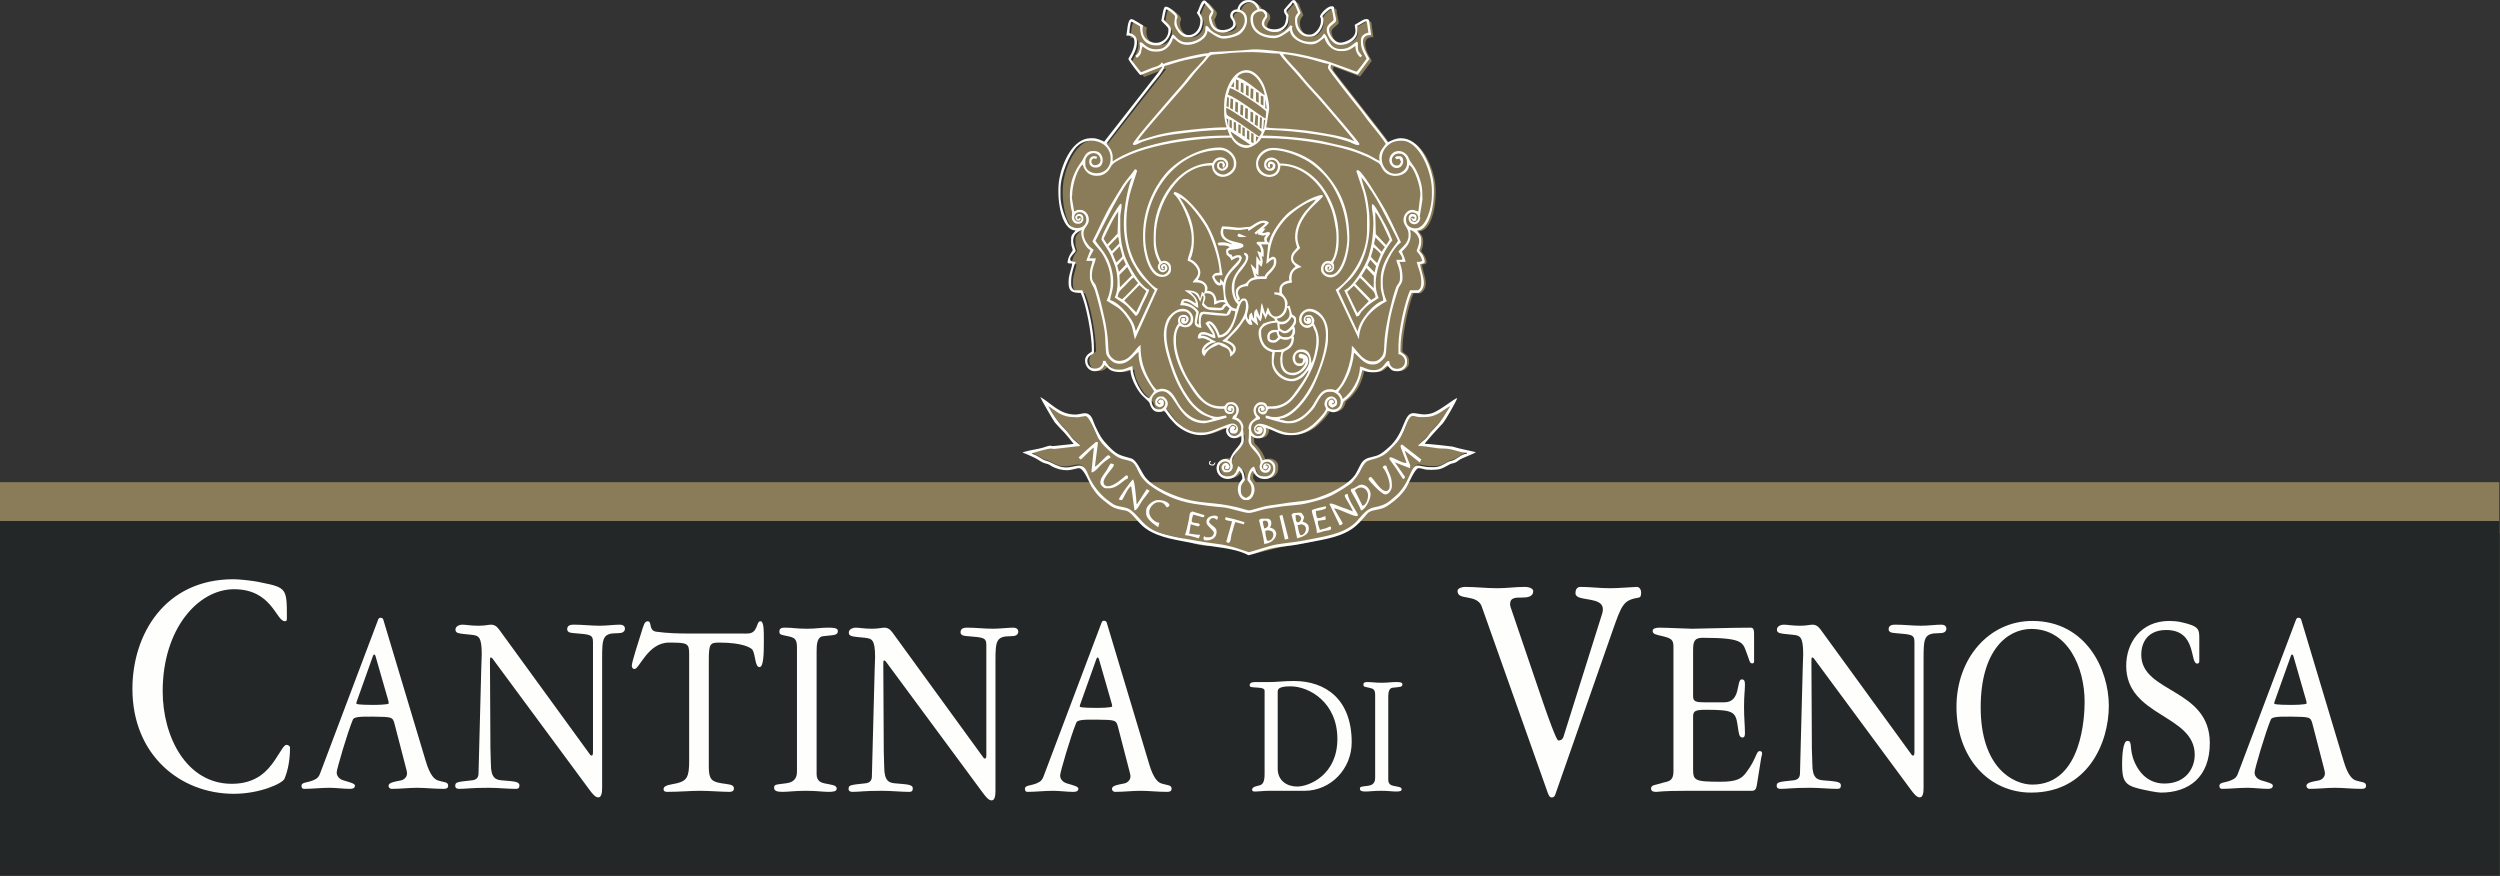 <?xml version="1.0" encoding="UTF-8" standalone="no"?><!DOCTYPE svg PUBLIC "-//W3C//DTD SVG 1.1//EN" "http://www.w3.org/Graphics/SVG/1.1/DTD/svg11.dtd"><svg width="100%" height="100%" viewBox="0 0 2209 774" version="1.1" xmlns="http://www.w3.org/2000/svg" xmlns:xlink="http://www.w3.org/1999/xlink" xml:space="preserve" xmlns:serif="http://www.serif.com/" style="fill-rule:evenodd;clip-rule:evenodd;stroke-linejoin:round;stroke-miterlimit:2;"><rect x="0" y="0" width="2209" height="774" fill="#333333" stroke="none"/><g id="Livello-1" serif:id="Livello 1"><rect x="0" y="426.066" width="2208.33" height="45.379" style="fill:#8a7c59;"/><rect x="0" y="460.358" width="2208.33" height="313.171" style="fill:#242728;"/><path d="M117.006,608.66c0,58.596 42.384,92.742 89.567,92.742c22.954,0 43.387,-9.129 44.908,-13.537c1.259,-3.25 4.792,-12.08 4.792,-27.38c-0,-1.183 -1.767,-2.358 -3.033,-2.358c-2.521,0 -4.792,5.3 -10.592,13.838c-6.058,8.825 -15.896,20.608 -37.842,20.608c-39.862,-0 -61.058,-41.213 -61.058,-81.85c-0,-55.046 31.283,-90.083 63.071,-90.083c33.558,-0 37.091,28.27 44.908,28.27c1.767,0 1.767,-0.891 1.767,-3.541c-0,-25.025 -0.254,-26.2 -22.454,-30.621c-9.08,-2.063 -21.188,-2.938 -24.721,-2.938c-60.804,0 -89.313,48.871 -89.313,96.85" style="fill:#fefefd;fill-rule:nonzero;"/><path d="M1381.47,651.064c-1.004,2.946 -3.271,3.233 -4.538,3.233c-0.758,0 -3.533,-4.121 -16.4,-42.092l-25.737,-75.666c-0.246,-0.884 -0.496,-1.763 -0.496,-2.65c-0,-6.175 5.296,-5.884 10.342,-5.884c4.791,0 10.091,-0.595 10.091,-5.6c0,-3.233 -5.546,-3.82 -7.316,-3.82c-8.075,-0 -16.4,1.175 -24.48,1.175c-9.583,-0 -19.17,-1.175 -28.758,-1.175c-1.508,-0 -6.304,0.883 -6.304,3.529c-0,4.708 4.283,5 8.829,5.891c4.796,0.875 10.092,2.063 12.358,7.359l58.534,165.162c0.762,1.767 1.512,4.117 3.533,4.117c1.513,-0 2.525,-0.888 3.029,-2.35l50.459,-144.258c8.579,-24.438 9.841,-27.675 23.462,-30.03c1.767,-0.291 2.017,-2.354 2.017,-4.412c-0,-2.654 -1.509,-5.008 -3.779,-5.008c-2.521,-0 -15.9,1.175 -23.463,1.175c-9.592,-0 -17.662,-1.175 -26.496,-1.175c-1.508,-0 -4.283,0.883 -4.283,5.587c-0,1.775 1.504,3.238 3.533,3.833c7.309,2.355 20.688,1.463 20.688,10.3c-0,1.18 -0.254,2.646 -0.513,3.538l-34.312,109.221Z" style="fill:#fefefd;fill-rule:nonzero;"/><path d="M358.453,677.5c0.409,1.875 1.213,4.246 1.213,5.883c-0,4.009 -3.834,5.896 -5.046,6.121c-7.271,1.417 -11.304,2.129 -11.304,4.954c-0,0.942 0.808,2.58 2.821,2.58c7.879,-0 14.941,-0.938 22.408,-0.938c7.871,0 14.733,0.938 23.417,0.938c2.416,-0 4.033,-0.463 4.033,-2.821c-0,-3.525 -3.838,-2.825 -9.288,-4.713c-2.62,-0.942 -6.654,-3.991 -10.491,-16.95l-37.538,-125.067c-0.204,-0.937 -1.212,-1.649 -2.425,-1.649c-0.808,-0 -1.621,0.47 -2.021,1.412l-51.466,136.375c-1.013,2.587 -2.021,4.237 -6.059,5.879c-5.045,2.129 -10.291,1.654 -10.291,4.713c-0,2.12 0.804,2.821 2.421,2.821c6.858,-0 14.733,-0.938 22.408,-0.938c5.85,0 12.308,0.938 17.758,0.938c1.409,-0 4.642,-0 4.642,-2.821c0,-1.884 -4.033,-2.825 -10.292,-4.713c-1.612,-0.471 -5.85,-2.354 -5.85,-7.058c0,-2.592 9.484,-35.1 14.325,-46.629c0.809,-1.888 4.038,-2.83 17.759,-2.6c16.55,0.241 17.362,0.241 18.975,6.12l9.891,38.163Zm-28.866,-97.983c0.208,-0.7 0.608,-1.18 1.012,-1.18c0.808,0 1.013,0.942 1.213,1.417l10.7,37.217c0.604,2.112 1.008,3.3 1.008,4.471c-0,1.412 -12.921,1.412 -14.133,1.412c-1.613,0 -14.53,0 -14.53,-1.171c0,-1.412 0.805,-2.825 1.209,-4.237l13.521,-37.929Z" style="fill:#fefefd;fill-rule:nonzero;"/><path d="M523.965,661.248c-0,3.767 0.2,6.363 -1.213,6.363c-1.012,-0 -1.212,-0.713 -1.621,-1.179l-79.116,-108.821c-1.617,-2.113 -3.63,-5.65 -8.071,-5.65c-2.425,-0 -5.254,0.946 -11.109,0.946c-6.658,-0 -11.3,-0.946 -14.12,-0.946c-3.234,-0 -6.259,1.654 -6.259,4.237c0,3.542 2.417,3.542 14.329,4.709c6.05,0.712 8.884,1.412 8.884,17.204c-0,1.642 -0.204,6.587 -0.404,12.012l-2.43,93.034c0,3.766 -1.612,5.875 -5.85,6.346c-13.725,1.416 -14.729,1.658 -14.729,4.958c0,2.35 2.213,2.579 3.625,2.579c6.259,0 9.092,-0.942 25.842,-0.942c8.675,0 16.954,0.942 23.412,0.942c2.013,0 3.834,0 3.834,-3.054c-0,-3.767 -5.85,-3.538 -15.742,-4.483c-4.842,-0.471 -9.492,-1.638 -9.492,-14.355c0,-4.95 -0.4,-8.25 -0.4,-14.137l-0.4,-75.596c0,-3.308 0,-4.479 0.6,-4.479c0.605,-0 1.213,0.471 1.621,0.937l85.775,116.113c2.425,3.296 5.05,6.587 7.671,6.587c3.033,0 3.433,-4.466 3.433,-8.945l0,-114.221c0,-17.671 0.609,-21.904 13.317,-21.904c4.046,-0 6.463,-0.705 6.867,-3.775c-0,-3.059 -2.421,-3.767 -4.642,-3.767c-4.237,-0 -11.908,0.946 -17.762,0.946c-7.471,-0 -15.134,-0.946 -22.605,-0.946c-2.429,-0 -6.054,0.242 -6.054,4.012c0,3.292 4.034,3.292 6.663,3.53c13.112,1.179 16.146,0.937 16.146,7.77l-0,93.975Z" style="fill:#fefefd;fill-rule:nonzero;"/><path d="M609.538,559.792c-9.892,-0 -19.775,-0.23 -29.867,-1.642c-6.862,-1.179 -3.233,-9.192 -7.471,-9.192c-2.829,0 -3.637,4.009 -5.65,10.367c-2.22,7.063 -8.279,25.671 -8.279,28.742c0,1.171 0.404,3.054 2.425,3.054c4.238,-0 11.909,-23.321 30.279,-23.321c16.55,0 17.963,0.475 17.963,10.133l-0,94.684c-0,13.891 -2.021,17.425 -11.104,19.541c-5.046,1.188 -11.509,1.413 -11.509,5.179c0,2.355 2.425,2.355 3.438,2.355c10.487,-0 20.183,-0.938 28.458,-0.938c8.879,0 19.979,0.938 26.034,0.938c1.212,-0 4.241,-0 4.241,-3.054c0,-3.771 -5.25,-3.542 -10.7,-4.48c-8.679,-1.412 -11.504,-3.295 -11.504,-14.362l0,-94.913c0,-14.37 1.413,-15.083 9.483,-15.083c20.192,0 28.055,4.483 29.267,6.596c2.629,4.708 2.025,15.071 6.058,15.071c3.634,-0 3.834,-12.242 3.834,-23.08c-0,-9.891 -0,-17.429 -3.025,-17.429c-3.638,0 -2.221,9.192 -9.284,10.604c-2.825,0.475 -5.654,0.23 -8.479,0.23l-44.608,-0Z" style="fill:#fefefd;fill-rule:nonzero;"/><path d="M721.555,576.05c0,-6.121 0.2,-13.188 5.65,-13.896c9.492,-1.175 13.125,-0.475 13.125,-4.717c0,-2.829 -4.645,-2.829 -9.083,-2.829c-6.054,-0 -10.092,0.95 -18.162,0.95c-9.492,-0 -12.717,-0.95 -18.975,-0.95c-2.425,-0 -5.455,-0 -5.455,3.3c0,3.296 1.621,2.829 7.471,4.246c5.854,1.179 8.075,2.35 8.075,9.887l0,109.75c0,8.725 -6.258,9.892 -9.891,10.367c-9.08,1.187 -10.292,0.937 -10.292,4.012c-0,2.821 2.821,3.521 7.467,3.521c5.05,0 10.704,-0.937 20.587,-0.937c10.292,-0 14.529,0.937 19.779,0.937c3.834,0 7.467,-0.225 7.467,-2.825c-0,-3.291 -4.438,-3.291 -10.9,-4.708c-2.217,-0.475 -6.863,-1.642 -6.863,-8.008l0,-108.1Z" style="fill:#fefefd;fill-rule:nonzero;"/><path d="M871.531,663.902c0,3.766 0.2,6.358 -1.216,6.358c-1.009,0 -1.213,-0.713 -1.617,-1.179l-79.121,-108.817c-1.612,-2.112 -3.633,-5.654 -8.071,-5.654c-2.425,-0 -5.25,0.946 -11.104,0.946c-6.658,-0 -11.3,-0.946 -14.129,-0.946c-3.225,-0 -6.258,1.658 -6.258,4.242c-0,3.537 2.425,3.537 14.337,4.704c6.05,0.716 8.879,1.417 8.879,17.208c0,1.638 -0.204,6.588 -0.4,12.013l-2.429,93.029c0,3.767 -1.612,5.879 -5.85,6.35c-13.729,1.417 -14.737,1.654 -14.737,4.954c-0,2.354 2.22,2.583 3.633,2.583c6.258,0 9.083,-0.941 25.833,-0.941c8.684,-0 16.963,0.941 23.413,0.941c2.021,0 3.841,0 3.841,-3.058c0,-3.767 -5.854,-3.537 -15.741,-4.479c-4.85,-0.471 -9.492,-1.638 -9.492,-14.358c0,-4.95 -0.4,-8.25 -0.4,-14.138l-0.408,-75.596c-0,-3.304 -0,-4.479 0.604,-4.479c0.608,0 1.217,0.471 1.621,0.942l85.779,116.112c2.425,3.292 5.046,6.588 7.671,6.588c3.025,-0 3.429,-4.467 3.429,-8.95l-0,-114.221c-0,-17.671 0.604,-21.904 13.321,-21.904c4.041,-0 6.458,-0.7 6.866,-3.775c0,-3.054 -2.425,-3.767 -4.641,-3.767c-4.246,0 -11.909,0.946 -17.763,0.946c-7.471,-0 -15.141,-0.946 -22.604,-0.946c-2.429,0 -6.054,0.246 -6.054,4.013c-0,3.295 4.033,3.295 6.654,3.529c13.121,1.179 16.154,0.941 16.154,7.775l0,93.975Z" style="fill:#fefefd;fill-rule:nonzero;"/><path d="M997.673,680.153c0.408,1.875 1.212,4.242 1.212,5.879c0,4.008 -3.833,5.896 -5.046,6.125c-7.271,1.417 -11.304,2.129 -11.304,4.95c0,0.942 0.808,2.583 2.821,2.583c7.879,0 14.942,-0.937 22.408,-0.937c7.871,-0 14.734,0.937 23.417,0.937c2.417,0 4.033,-0.466 4.033,-2.825c0,-3.52 -3.837,-2.82 -9.287,-4.708c-2.621,-0.942 -6.654,-3.996 -10.492,-16.95l-37.537,-125.067c-0.205,-0.941 -1.213,-1.654 -2.425,-1.654c-0.809,0 -1.621,0.475 -2.021,1.417l-51.467,136.371c-1.012,2.587 -2.021,4.241 -6.058,5.883c-5.046,2.129 -10.292,1.65 -10.292,4.708c0,2.125 0.808,2.825 2.425,2.825c6.854,0 14.729,-0.937 22.404,-0.937c5.85,-0 12.309,0.937 17.759,0.937c1.408,0 4.641,0 4.641,-2.825c0,-1.879 -4.033,-2.82 -10.291,-4.708c-1.613,-0.471 -5.85,-2.358 -5.85,-7.062c-0,-2.592 9.483,-35.096 14.325,-46.63c0.808,-1.887 4.037,-2.829 17.758,-2.6c16.55,0.242 17.362,0.242 18.975,6.125l9.892,38.163Zm-28.867,-97.983c0.208,-0.7 0.608,-1.18 1.012,-1.18c0.809,0 1.013,0.942 1.213,1.413l10.7,37.221c0.604,2.108 1.004,3.3 1.004,4.466c0,1.413 -12.917,1.413 -14.129,1.413c-1.613,-0 -14.529,-0 -14.529,-1.167c-0,-1.412 0.804,-2.829 1.208,-4.241l13.521,-37.925Z" style="fill:#fefefd;fill-rule:nonzero;"/><path d="M1478.66,681.565c0,9.892 -5.85,8.712 -11.104,10.592c-5.046,1.65 -8.675,1.187 -8.675,4.708c-0,2.829 3.229,2.829 4.846,2.829c2.008,0 4.037,-0.942 26.437,-0.942l57.525,0c2.825,0 4.038,-1.175 4.642,-4.945l3.837,-24.025c0.2,-1.646 0.809,-2.825 0.809,-3.763c-0,-1.179 -0.204,-2.358 -2.021,-2.358c-3.429,-0 -2.425,6.121 -12.113,19.079c-4.237,5.65 -8.879,8.004 -22.604,8.004c-23.416,0 -24.221,-1.171 -24.221,-11.771l0,-45.687c0,-4.717 1.413,-6.129 10.896,-6.129c24.825,-0 26.646,1.645 28.459,13.887c1.012,6.838 1.212,10.604 4.245,10.604c2.013,0 2.213,-1.879 2.213,-4.008c-0,-6.596 -0.804,-12.942 -0.804,-22.837c-0,-11.075 0.804,-14.371 0.804,-19.784c-0,-2.596 -0.2,-4.712 -2.821,-4.712c-5.046,-0 -0.404,20.254 -15.337,20.254l-17.563,-0c-7.058,-0 -10.092,-0.467 -10.092,-5.183l0,-40.746c0,-8 1.213,-11.075 8.484,-11.075c34.312,-0 35.316,3.775 38.341,12.025c3.234,8 2.83,10.587 5.455,10.587c0.804,0 1.612,-0.471 1.612,-1.408l0,-22.608c0,-4.942 0,-7.542 -3.033,-7.542c-17.154,-0 -45.613,0.946 -51.667,0.946c-5.046,-0 -21.596,-0.946 -29.067,-0.946c-3.025,-0 -5.85,0.712 -5.85,2.825c0,2.829 2.625,3.3 8.884,4.716c7.466,1.88 9.483,3.067 9.483,9.188l0,110.225Z" style="fill:#fefefd;fill-rule:nonzero;"/><path d="M1691.61,661.248c-0,3.767 0.2,6.363 -1.213,6.363c-1.012,-0 -1.212,-0.713 -1.621,-1.179l-79.121,-108.821c-1.612,-2.113 -3.633,-5.65 -8.066,-5.65c-2.425,-0 -5.254,0.946 -11.109,0.946c-6.658,-0 -11.3,-0.946 -14.129,-0.946c-3.229,-0 -6.258,1.654 -6.258,4.237c-0,3.542 2.425,3.542 14.333,4.709c6.054,0.712 8.879,1.412 8.879,17.204c0,1.642 -0.204,6.587 -0.4,12.012l-2.425,93.034c0,3.766 -1.612,5.875 -5.85,6.346c-13.729,1.416 -14.737,1.658 -14.737,4.958c-0,2.35 2.221,2.579 3.633,2.579c6.259,0 9.084,-0.942 25.834,-0.942c8.683,0 16.958,0.942 23.412,0.942c2.021,0 3.838,0 3.838,-3.054c-0,-3.767 -5.85,-3.538 -15.746,-4.483c-4.842,-0.471 -9.484,-1.638 -9.484,-14.355c0,-4.95 -0.4,-8.25 -0.4,-14.137l-0.408,-75.596c0,-3.308 0,-4.479 0.608,-4.479c0.605,-0 1.213,0.471 1.621,0.937l85.775,116.113c2.425,3.296 5.046,6.587 7.671,6.587c3.029,0 3.429,-4.466 3.429,-8.945l0,-114.221c0,-17.671 0.604,-21.904 13.321,-21.904c4.042,-0 6.458,-0.705 6.863,-3.775c-0,-3.059 -2.425,-3.767 -4.638,-3.767c-4.246,-0 -11.908,0.946 -17.762,0.946c-7.471,-0 -15.138,-0.946 -22.605,-0.946c-2.429,-0 -6.062,0.242 -6.062,4.012c-0,3.292 4.042,3.292 6.662,3.53c13.121,1.179 16.155,0.937 16.155,7.77l-0,93.975Z" style="fill:#fefefd;fill-rule:nonzero;"/><path d="M1728.74,624.505c-0,44.98 28.458,75.838 66.004,75.838c49.454,-0 68.625,-43.333 68.625,-76.779c-0,-32.025 -20.184,-74.9 -67.617,-74.9c-38.554,-0 -67.012,33.441 -67.012,75.841m21.395,0.471c0,-49.691 23.013,-69.25 44.809,-69.25c32.091,0 47.029,33.917 47.029,64.3c-0,11.775 -1.821,73.25 -46.221,73.25c-16.554,0 -45.617,-14.6 -45.617,-68.3" style="fill:#fefefd;fill-rule:nonzero;"/><path d="M1943.3,564.921c0,-8.946 0,-11.546 -15.541,-15.071c-4.038,-0.946 -8.071,-1.183 -10.904,-1.183c-25.625,-0 -38.146,19.783 -38.146,39.562c-0,45.229 60.554,42.871 60.554,78.671c-0,11.775 -7.667,25.433 -26.846,25.433c-16.95,0 -23.817,-13.658 -25.833,-17.896c-6.059,-12.962 -1.613,-19.783 -6.863,-19.783c-4.037,0 -4.641,14.129 -4.641,20.496c-0,14.354 2.216,18.596 14.733,21.662c6.867,1.642 16.146,3.53 19.575,3.53c24.425,-0 43.2,-13.417 43.2,-43.8c-0,-48.521 -60.563,-44.05 -60.563,-77.963c0,-11.542 6.259,-21.904 22.013,-21.904c27.442,-0 20.579,29.679 27.442,29.679c1.212,0 1.82,-0.942 1.82,-1.892l0,-19.541Z" style="fill:#fefefd;fill-rule:nonzero;"/><path d="M2053.1,677.5c0.408,1.875 1.212,4.246 1.212,5.883c0,4.009 -3.837,5.896 -5.046,6.121c-7.266,1.417 -11.3,2.129 -11.3,4.954c0,0.942 0.8,2.58 2.821,2.58c7.875,-0 14.942,-0.938 22.404,-0.938c7.875,0 14.738,0.938 23.417,0.938c2.417,-0 4.037,-0.463 4.037,-2.821c0,-3.525 -3.837,-2.825 -9.291,-4.713c-2.621,-0.942 -6.659,-3.991 -10.488,-16.95l-37.546,-125.067c-0.208,-0.937 -1.208,-1.649 -2.42,-1.649c-0.804,-0 -1.621,0.47 -2.017,1.412l-51.471,136.375c-1.008,2.587 -2.021,4.237 -6.054,5.879c-5.05,2.129 -10.296,1.654 -10.296,4.713c0,2.12 0.804,2.821 2.421,2.821c6.863,-0 14.738,-0.938 22.4,-0.938c5.854,0 12.313,0.938 17.767,0.938c1.412,-0 4.641,-0 4.641,-2.821c0,-1.884 -4.037,-2.825 -10.296,-4.713c-1.604,-0.471 -5.854,-2.354 -5.854,-7.058c0,-2.592 9.492,-35.1 14.334,-46.629c0.812,-1.888 4.037,-2.83 17.758,-2.6c16.554,0.241 17.362,0.241 18.979,6.12l9.888,38.163Zm-28.867,-97.983c0.208,-0.7 0.608,-1.18 1.012,-1.18c0.809,0 1.013,0.942 1.209,1.417l10.704,37.217c0.604,2.112 1.008,3.3 1.008,4.471c0,1.412 -12.921,1.412 -14.133,1.412c-1.608,0 -14.533,0 -14.533,-1.171c-0,-1.412 0.804,-2.825 1.212,-4.237l13.521,-37.929Z" style="fill:#fefefd;fill-rule:nonzero;"/><path d="M1128.97,611.456c0,-2.192 0.267,-5.013 11.304,-5.013c16.684,0 41.438,14.284 41.438,46.471c-0,31.863 -25.025,42.071 -35.517,42.071c-8.75,0 -17.225,-4.867 -17.225,-15.858l0,-67.671Zm23.688,87.296c23.133,-0 41.7,-19.313 41.7,-42.863c-0,-37.837 -22.871,-54.162 -51.121,-54.162c-8.617,-0 -14.938,0.945 -21.534,0.945l-12.245,0c-1.613,0 -5.242,0 -5.242,2.663c-0,1.725 0.937,1.725 4.029,2.046c3.504,0.308 9.158,-0 9.158,2.979l0,73.787c0,9.117 -3.1,9.58 -6.058,10.213c-4.033,0.779 -4.979,2.196 -4.979,3.454c-0,1.575 1.75,1.575 2.421,1.575c3.229,0 8.208,-0.637 12.112,-0.637l31.759,-0Z" style="fill:#fefefd;fill-rule:nonzero;"/><path d="M1226.66,616.953c0,-4.079 0.129,-8.791 3.767,-9.266c6.317,-0.775 8.742,-0.305 8.742,-3.134c-0,-1.883 -3.096,-1.883 -6.05,-1.883c-4.042,-0 -6.73,0.621 -12.109,0.621c-6.325,-0 -8.483,-0.621 -12.658,-0.621c-1.608,-0 -3.629,-0 -3.629,2.192c-0,2.2 1.079,1.887 4.983,2.825c3.896,0.787 5.379,1.575 5.379,6.595l0,73.167c0,5.813 -4.166,6.596 -6.591,6.913c-6.055,0.779 -6.863,0.625 -6.863,2.67c0,1.875 1.883,2.355 4.979,2.355c3.363,-0 7.129,-0.634 13.725,-0.634c6.859,0 9.688,0.634 13.184,0.634c2.554,-0 4.983,-0.163 4.983,-1.892c-0,-2.192 -2.963,-2.192 -7.267,-3.133c-1.479,-0.317 -4.575,-1.1 -4.575,-5.346l0,-72.063Z" style="fill:#fefefd;fill-rule:nonzero;"/><path d="M925.407,357.407c1.667,0.45 7.242,5.03 9.596,6.305c3.729,2.016 7.408,3.379 12.908,3.379l3.625,0.171l6.717,-1.1c3.217,-0.559 9.35,15.558 10.804,18.454c2.821,5.629 8.921,11.533 13.825,15.337c3.35,2.609 4.975,3.725 9.575,4.963c4.313,1.15 7.392,1.216 9.725,4.775c1.729,2.629 3.179,6.583 5.025,9.616c1.275,2.092 4.996,6.192 6.921,7.671c10.962,8.371 23.967,14.938 40.379,17.642c7.621,1.262 17.658,2.525 25.696,3.179c7.567,0.625 18.217,5.079 23.846,5.079c1.933,0 9.362,-2.396 11.879,-3.054c4.467,-1.162 7.867,-1.367 12.692,-2.204c8.495,-1.483 18.725,-1.508 26.375,-3.4c8.291,-2.058 15.633,-3.838 22.566,-7.321c3.542,-1.779 16.238,-9.387 18.113,-11.867c2.646,-3.5 3.966,-4.591 6.325,-8.741c2.062,-3.642 2.862,-6.563 5.862,-9.221c3.017,-2.658 12.417,-1.9 20.05,-9.888c6.067,-6.35 9.004,-8.195 12.929,-17.179c1.184,-2.696 3.242,-8.271 4.5,-10.616c3.184,-5.896 4.988,-2.296 10.355,-2.296l2.7,-0c6.6,-0 9.1,-0.988 13.495,-3.229c2.721,-1.392 8.396,-5.921 10.355,-6.455c-4.58,7 -7.259,12.788 -13.163,18.792c-3.471,3.542 -4.304,4.583 -7.262,8.696c-1.859,2.592 -7.063,5.579 -7.93,8.025c8.1,-0 14.63,2.346 22.05,2.308c9.363,-0.05 13.559,3.688 21.15,3.688l0,0.916c-5.72,0.492 -8.729,5.38 -13.991,6.413c-4.142,0.821 -8.542,5.583 -14.804,5.583l-3.605,0c-11.612,0 -12.65,-6.4 -18.579,7.7c-2.896,6.867 -6.954,13.504 -12.121,18.013c-7.041,6.141 -8.695,8.179 -19.587,10.375c-7.471,1.5 -11.45,9.058 -16.638,13.85c-11.208,10.362 -24.891,13.925 -42.42,17.533c-8.3,1.717 -14.055,2.475 -22.792,4.05c-5.179,0.946 -25.354,6.392 -26.492,6.392c-0.716,-0 -16.308,-5.029 -18.633,-5.617c-5.021,-1.246 -6.346,-1.346 -11.871,-2.012c-11.621,1.079 -23.937,-1.3 -30.562,-6.521c-8.805,-1.517 -21.242,-4.325 -27.621,-8.129c-8.746,-5.221 -11.842,-11.767 -18.742,-17.225c-3.354,-2.655 -9.092,-2.646 -13.446,-4.217c-2.437,-0.875 -8.479,-5.529 -10.396,-7.329c-6.254,-5.829 -11.137,-12.779 -14.554,-21.517c-5.279,-13.5 -12.729,-1.742 -25.1,-6.092c-5.279,-1.862 -7.441,-3.875 -12.446,-5.237c-3.045,-0.833 -6.845,-4.746 -12.133,-6.013c0.6,-0.829 14.875,-4.604 16.654,-4.604l3.638,0.334l22.904,-2.642c-1.788,-2.742 -5.667,-4.842 -7.975,-7.963c-2.85,-3.875 -3.858,-5.325 -7.208,-8.758c-4.963,-5.092 -9.792,-12.283 -13.163,-18.792" style="fill:#8a7c59;"/><path d="M1096.08,10.294c-3.35,0.083 -6.221,2.129 -6.221,5.433l-0,0.45c-0,2.85 2.662,3.075 2.662,6.792c0,4.508 -7.779,6.204 -11.833,5.254c-5.358,-1.254 -6.504,-5.341 -7.729,-10.691c0.929,-1.775 2.225,-3.371 2.225,-5.875l-0,-0.455c-0,-0.6 -6.792,-8.6 -7.559,-8.6l-0.887,0c-2.708,0 -4.304,8.6 -6.229,10.855c1.233,1.866 3.116,3.854 3.116,6.787l0,0.45c0,6.329 -4.225,12.217 -10.229,12.217c-5.5,-0 -10.675,-6.209 -10.675,-11.767l0,-0.9c0,-1.979 0.896,-1.637 0.896,-3.612c0,-2.442 -7.258,-8.6 -9.783,-8.6l-0.892,-0c-1.808,-0 -3.037,9.966 -3.554,12.212c1.012,1.554 6.221,5.779 6.221,7.238l-0,1.362c-0,7.113 -6.621,12.358 -13.888,10.513c-7.421,-1.871 -9.975,-7.905 -8.341,-15.034c-2.45,-0.666 -7.971,-5.429 -10.23,-5.429c-3.55,0 -3.579,10.683 -4.445,14.467l1.775,-0c3.445,-0 5.341,1.937 5.341,5.441l0,0.442c0,6.775 -5.341,14.05 -5.341,14.475c-0,1.354 9.429,13.638 10.608,14.3l18.642,-7.329l0.45,0.558l-51.038,65.313c-2.429,-1.3 -6.15,-3.163 -9.787,-3.163l-1.775,0c-15.817,0 -24.896,21.234 -27.605,35.254c-2.825,14.659 0.45,45.409 14.263,45.73c-1.271,1.937 -4,3.437 -4,6.787l-0,4.067c-0,3.112 1.337,4.704 1.337,6.779c0,0.054 -4.454,5.333 -4.454,10.858c1.004,0.242 1.025,0.454 2.229,0.454l1.775,0c-0.095,4.33 -3.108,9.334 -3.108,15.834l0,1.371c0,7.575 3.45,8.591 10.667,8.591c4.646,9.854 9.787,36.125 9.787,51.125c0,1.388 -6.821,2.6 -5.912,9.596c0.541,4.213 3.887,8.042 8.137,8.042c4.65,-0.004 7.267,-2.304 8.892,-5.434c3.758,2.567 3.387,4.88 9.775,5.888c6.033,0.962 8.037,-0.658 12.9,-1.808c0.167,7.72 5.521,16.862 9.212,21.383c1.621,1.983 7.171,6.612 7.513,7.742c1.192,3.954 3.167,7.97 7.729,7.97l0.888,0c2.133,0 2.762,-0.508 4,-1.362c1.191,0.896 4.116,5.754 5.9,7.575c2.204,2.258 4.066,4.75 6.725,6.742c4.833,3.612 11.708,7.404 19.837,7.404c10.175,-0 17.588,-6.217 22.679,-6.329c-2.004,4.233 1.863,9.05 6.221,9.05l0.442,-0c3.325,-0 4.037,-1.675 6.229,-2.267l-0,3.617c-0,5.437 -8.225,9.354 -10.225,18.104c-0.638,-0.354 -2.7,-1.363 -3.563,-1.363c-4.425,0 -7.995,3.634 -7.995,8.146c-0,5.429 4.42,9.496 9.779,9.496c5.466,0 8.3,-3.525 10.229,-7.238c1.662,1.134 2.662,4.03 2.662,6.78c0,1.312 -4.004,3.641 -4.004,9.512c0,4.346 2.654,9.492 6.675,9.492l1.775,-0c3.513,-0 6.229,-5.275 6.229,-9.042c0,-5.721 -4.004,-8.3 -4.004,-9.504c0,-3.029 0.863,-6.008 2.675,-7.238c0.796,3.505 5.113,7.238 9.333,7.238l1.784,0c4.358,0 8.441,-3.667 8.441,-8.15l0,-2.7c0,-3.313 -3.725,-6.338 -7.112,-6.338l-0.888,0c-1.616,0 -1.562,0.538 -3.116,0.909c-2.642,-5.617 -1.95,-5.167 -5.696,-10.046c-4.075,-5.3 -4.529,-1.788 -4.529,-11.675c1.371,0.742 3.104,2.267 4.896,2.267l2.658,-0c3.442,-0 5.787,-3.605 5.787,-7.238c0,-1.042 -0.154,-0.529 -0.441,-1.812c6.566,1.558 12.271,6.329 20.45,6.329l3.112,-0c7.584,-0 14.454,-3.684 18.759,-7.159c2.904,-2.35 11.095,-10.512 11.92,-14.108c3.03,0.258 3.834,2.067 7.717,0.621c2.246,-0.838 4.1,-2.633 5.017,-4.854c1.7,-4.167 0.279,-3.225 3.9,-5.992c2.521,-1.917 3.091,-2.971 5.041,-5.262c3.092,-3.634 5.18,-7.909 6.842,-12.946c4.058,-12.338 -1.092,-5.496 11.054,-5.496l1.329,0c6.575,0 8.142,-3.317 11.567,-5.883c2.325,1.737 2.917,4.979 8.008,4.979l1.33,-0c3.862,-0 8.004,-3.563 8.004,-7.238l-0,-1.808c-0,-6.158 -5.784,-6.608 -5.784,-8.592l0,-2.725c0,-13.171 5.684,-39.7 9.788,-48.4l6.217,0c9.32,-6.358 1.5,-17.833 1.337,-25.346c4.438,-0.37 4.554,-1.208 3.196,-5.508c-0.858,-2.696 -2.5,-4.392 -4.079,-6.254c0.758,-1.613 1.775,-4.846 1.775,-7.229l-0,-2.263c-0,-4.746 -2.942,-5.787 -3.559,-8.141c13.088,-0.292 16.709,-31.188 13.688,-46.05c-2.8,-13.784 -11.967,-34.934 -27.917,-34.934c-4.429,0 -8.633,2.038 -11.558,3.613c-4.713,-7.159 -50.246,-64.15 -50.246,-65.142l0,-0.458c0,-1.213 0.213,-1.238 0.529,-2.492l23.334,8.725l10.375,-13.925c-2.1,-3.192 -5.78,-9.767 -5.78,-14.917c0,-3.745 2.071,-5.891 5.78,-5.891l1.408,-0.017l-1.854,-13.104c-0.8,-0.546 -0.779,-0.896 -1.775,-0.896l-1.338,0c-1.662,0 -7.558,4.017 -9.437,4.983l0.546,4.059c0.975,6.621 -6.25,10.496 -11.834,11.508c-5.862,1.079 -11.291,-6.221 -11.291,-11.508c-0,-3.288 6.233,-5.825 6.233,-7.692c-0,-4.092 -1.783,-6.508 -1.783,-11.762c-0.805,-0.542 -0.784,-0.905 -1.775,-0.905l-0.446,0c-3.45,0 -9.525,5.967 -10.225,9.055c0.462,0.879 0.883,1.325 0.883,2.708l0,1.804c0,4.758 -5.104,11.313 -9.333,11.313l-1.334,-0c-5.895,-0 -10.229,-6.205 -10.229,-12.213c0,-3.812 3.117,-6.337 3.117,-6.787c-0,-0.392 -2.133,-5.188 -2.525,-6.025c-0.888,-1.921 -1.254,-5.28 -3.704,-5.28l-0.446,0c-0.954,0 -8.004,8.58 -8.004,8.6c-0,5.017 2.929,3.196 1.821,8.621c-0.817,3.963 -1.171,5.154 -4.221,7.029c-4.821,2.975 -14.942,1.163 -14.942,-3.433c0,-3.125 2.671,-5.258 2.671,-6.337l-0,-1.817c-0,-3.188 -3.317,-4.971 -6.675,-4.971c-0.879,-3.846 -4.288,-7.692 -8.888,-7.692l-1.783,0c-4.7,0 -7.967,4.134 -8.892,8.142" style="fill:#8a7c59;"/><path d="M1144.34,316.125c0,-7.671 12.538,-6.904 12.538,2.737c-0,6.542 -8.45,15.934 -15.671,15.934c-7.859,-0 -17.05,-8.784 -15.671,-17.304l0.9,-6.375l5.812,-0.034l-1.054,5.479l0.163,3.659c-0,6.9 4.45,11.387 11.191,11.387c6.117,0 13.434,-6.841 13.434,-12.746c-0,-4.641 -3.1,-5.516 -6.717,-6.379c-0.992,0.534 -1.792,0.404 -1.792,1.821l0,0.45c0,1.779 2.484,1.917 4.03,2.279c-0.055,2.525 -0.58,4.1 -3.134,4.1l-0.446,0c-2.308,0 -3.583,-1.896 -3.583,-4.1l0,-0.908Zm-59.146,-204.254l0.038,-1.754l0.012,-4.85l-1.616,-0.6l1.566,7.204Zm24.488,13.771l2.512,-4.159l-2.379,-1.033l-0.133,5.192Zm6.541,-11.88l0.6,0.275l1.188,-7.85l-1.15,-0.654l-0.638,8.229Zm-3.291,-1.025l1.716,1.055l0.475,-9.58l-1.804,-0.85l-0.387,9.375Zm-29.271,-18.887l1.946,0.996l0.287,-8.4l-1.491,-0.879l-0.742,8.283Zm34.337,1.658l1.346,0.692l-1.354,-8.896l0.008,8.204Zm-30.341,-19.216l2.625,0.883l0.216,-5.058l-2.841,4.175Zm-1.204,29.329l-0.134,6.625l2.134,1.3l-0,-7.038l-2,-0.887Zm3.687,1.971l-0.033,7.162l2.125,1.296l-0.092,-7.583l-2,-0.875Zm4.15,2.15l-0.183,7.27l2.133,1.296l0.05,-7.691l-2,-0.875Zm3.608,2.612l-0.183,7.125l2.129,1.292l0.05,-7.534l-1.996,-0.883Zm4.013,2.704l-0.133,7.375l2.129,1.292l-0,-7.779l-1.996,-0.888Zm3.712,2.304l-0.133,8.021l2.129,1.284l0,-8.43l-1.996,-0.875Zm-18.295,-30.504l-0.455,8.567l2.442,1.492l0.3,-9.055l-2.287,-1.004Zm4.333,2.875l-0.338,8.388l2.434,1.487l0.183,-8.862l-2.279,-1.013Zm4.587,2.579l-0.454,8.625l2.434,1.48l0.3,-9.1l-2.28,-1.005Zm4.121,2.825l-0.329,8.884l2.433,1.471l0.184,-9.355l-2.288,-1Zm4.654,3.367l-0.212,8.458l2.442,1.484l0.058,-8.921l-2.288,-1.021Zm4.371,2.579l-0.758,8.875l2.625,1.609l0.408,-8.98l-2.275,-1.504Zm-17.246,-30.941l-0.229,8.362l2.434,1.396l0.075,-8.821l-2.28,-0.937Zm4.33,2.729l-0.23,8.087l2.434,1.392l0.075,-8.554l-2.279,-0.925Zm4.583,2.408l-0.225,8.354l2.433,1.404l0.075,-8.82l-2.283,-0.938Zm4.125,2.683l-0.375,8.321l2.433,1.396l0.225,-8.796l-2.283,-0.921Zm4.654,3.217l-0.042,8.363l2.438,1.387l-0.117,-8.829l-2.279,-0.921Zm4.25,3.229l-0.154,7.584l2.433,1.4l0,-8.059l-2.279,-0.925Zm7.871,212.138c-0,-2.146 3.392,-3.188 5.812,-3.188l1.63,4.625c-1.167,0.925 -1.513,2.663 -4.309,2.663c-1.371,-0 -3.133,-0.363 -3.133,-1.825l-0,-2.275Zm8.054,-4.1c2.433,0.658 3.363,2.766 6.721,1.858c3.275,-0.892 3.162,-2.183 5.367,-3.683c0.279,3.408 -0.775,7.287 -4.925,7.287l-2.688,0c-2.012,0 -4.475,-1.875 -4.475,-3.641l0,-1.821Zm-15.667,0.454c0,-5.058 7.688,-7.738 12.98,-7.738l1.341,0l0,1.363l0.513,5l-3.646,0.008c-2.992,0 -5.817,2.625 -5.817,5.925c0,3.975 1.642,5.084 5.013,5.379c3.412,0.313 4.671,-2.233 6.625,-3.558c1.608,0.375 2.104,0.908 4.033,0.908l1.788,0c1.787,0 2.225,-0.945 4.029,-1.366c-0,7.362 -6.471,10.475 -13.434,10.475c-8.17,-0 -13.425,-6.179 -13.425,-14.575l0,-1.821Zm18.8,-6.375c3.767,-0 6.671,-3.717 8.059,-6.379c1.391,0.75 2.237,0.996 2.237,3.187c0,2.342 -5.183,9.113 -8.054,9.113c-2.112,-0 -3.208,-1.413 -4.483,-2.275l-0.363,-3.654l2.604,0.008Zm-4.929,-5.013c4.259,-0.1 8.85,-4.666 8.959,-9.57l0.895,-0c0.45,1.97 1.342,2.504 1.342,5.016l0,1.367c0,2.817 -3.587,5.921 -6.267,5.921l-1.345,-0c-2.013,-0 -3.146,-1.084 -3.584,-2.734m44.329,75.163c0,-1.65 0.771,-2.842 1.967,-3.504c0.567,-0.504 2.213,-1.759 3.408,-0.704c1.463,1.308 2.23,2.462 1.617,3.42c-0.617,0.963 -1.262,1.409 -1.983,1.363c-0.725,-0.05 -0.684,-0.933 -0.684,-0.933c0,-0 1.288,0.116 1.8,-0.7c0.505,-0.817 -0.408,-1.442 -0.945,-2.138c-0.542,-0.692 -1.542,-0.521 -2.15,-0.087l-0.138,-0.017c-0.85,0.571 -1.554,1.112 -1.554,2.842l-0,0.908c-0,1.658 2.137,2.308 3.133,3.187c2.025,-0.987 4.479,-1.291 4.479,-4.545l0,-0.463c0,-2.85 -2.625,-5.008 -5.375,-5.008c-3.166,-0 -5.816,3.279 -5.816,6.829c-0,2.125 1.346,2.6 1.346,4.1c-0,2.812 -9.596,12.404 -11.963,14.242c-4.554,3.529 -10.729,7.162 -18.483,7.162c-11.579,0 -20.213,-8.196 -28.204,-8.196c-2.58,0 -4.925,2.313 -4.925,4.554c-0,2.505 1.554,4.55 4.029,4.55c2.162,0 3.583,-1.429 3.583,-3.637c0,-0.988 -0.742,-1.871 -1.217,-2.546l-1.195,0.079c-0.196,-0.112 -0.425,-0.216 -0.659,-0.271l-0.804,0c-0.258,0.075 -0.504,0.217 -0.679,0.48c-0.504,0.716 -1.383,1.387 -0.838,2.183c0.55,0.8 1.838,0.608 1.838,0.608c-0,0 0.079,0.871 -0.642,0.959c-0.721,0.087 -1.387,-0.309 -2.05,-1.246c-0.658,-0.929 0.046,-2.121 1.446,-3.513c0.842,-0.825 1.996,-0.387 2.783,0.079l0.675,0c0.775,0.53 2.238,1.475 2.238,2.73l-0,1.366c-0,2.292 -2.225,4.559 -4.479,4.559l-0.896,-0c-2.992,-0 -5.817,-3.246 -5.817,-6.38c0,-5.554 3.546,-7.579 8.059,-8.654c-0.092,-3.908 -2.946,-1.766 -3.792,-7.087c-0.35,-2.225 1.433,-5.663 4.233,-5.663l0.896,0c2.063,-0.325 3.296,2.2 3.371,2.054c-0,0 0.979,2.93 -0.817,3.688c-1.791,0.758 -3.15,0.954 -3.733,-0.042c-0.579,-0.983 -0.679,-1.771 -0.313,-2.412c0.363,-0.638 1.113,-0.221 1.113,-0.221c-0,-0 -0.671,1.129 -0.175,1.958c0.504,0.825 1.454,0.275 2.308,0.096c0.846,-0.192 1.138,-1.183 1.029,-1.929c-0.575,-2.142 -1.908,-2.279 -2.783,-2.279l-0.442,-0c-1.079,-0 -2.691,1.629 -2.691,2.729l-0,1.821c-0,1.504 2.5,3.187 4.033,3.187c3.204,0 3.592,-1.971 4.533,-4.029c0.834,-1.821 4.667,-0.65 7.384,-1.142c4.546,-0.837 8.483,-2.841 11.446,-5.216c4.708,-3.788 11.15,-13.329 14.508,-18.946c4.312,-7.2 7.808,-14.858 10.033,-23.958c2.996,-12.23 2.154,-18.017 -2.687,-27.33c0.233,-1.025 0.45,-1.054 0.45,-2.279c-0,-2.054 -2.184,-5.008 -4.038,-5.008l-1.337,-0c-2.213,-0 -4.029,1.842 -4.029,4.1c-0,4.562 6.712,5.35 6.712,0.908c0,-0.312 -0.012,-0.483 -0.046,-0.616c-0.825,-1.288 -0.862,-2.134 -2.05,-2.009c-0.862,0.1 -1.937,-0.137 -2.166,0.804c-0.23,0.938 0.754,1.8 0.754,1.8c-0,0 -0.596,0.646 -1.134,0.15c-0.537,-0.491 -0.679,-1.279 -0.42,-2.395c0.254,-1.121 1.604,-1.367 3.541,-1.196l0.104,-0l0.042,0.012l0.029,0c0.063,0.021 0.117,0.029 0.163,0.042l0.004,-0c0.854,0.279 1.629,2 1.629,2.958l0,0.909c0,2.825 -2.237,3.641 -4.475,3.641c-6.983,0 -5.842,-12.296 2.238,-12.296c4.345,0 9.054,3.767 11.075,6.488c2.308,3.112 3.7,8.633 3.7,14.012c-0,25.463 -21.35,72.875 -44.771,72.875l-1.346,0c-3.013,0 -4.508,-1.137 -7.158,-1.366l-0,2.279c4.22,0.996 14.879,4.546 18.35,4.546l3.133,-0c8.725,-0 15.142,-6.792 19.6,-11.488c4.533,-4.775 7.058,-16.283 14.875,-16.283l2.237,-0c3.692,-0 8.059,4.146 8.059,7.737l-0,0.909c-0,9.329 -12.084,8.529 -12.084,2.279l0,-0.45Zm-58.179,20.529l-0.021,-0.042l-0.02,0l0.041,0.042Zm-83.741,-82.937c-0,-9.138 5.72,-19.13 13.875,-19.13l1.795,0c2.746,0 5.817,3.121 5.817,5.917l0,1.371c0,2.45 -2.596,5.008 -4.921,5.008c-1.904,0 -4.479,-2.229 -4.479,-4.1l0,-0.025c0,-0.254 0.033,-3.079 1.879,-3.237c1.934,-0.167 3.288,0.075 3.542,1.196c0.254,1.12 0.112,1.904 -0.425,2.395c-0.538,0.488 -1.129,-0.145 -1.129,-0.145c-0,-0 0.983,-0.863 0.758,-1.796c-0.225,-0.954 -1.304,-0.721 -2.171,-0.809c-0.858,-0.091 -1.433,0.78 -1.558,1.513c0.05,2.408 0.75,3.646 3.133,3.646l0.45,-0c1.425,-0 3.134,-2.325 3.134,-4.1c-0,-5.242 -9.4,-5.125 -9.4,0.912l-0,0.909c-0,1.07 0.133,1.17 0.441,1.82c-2.662,4.038 -4.471,7.8 -4.471,14.575c0,15.225 7.134,29.046 13.075,38.613c6.025,9.712 13.859,22.425 29.005,22.425l2.683,-0c0.546,2.362 1.667,4.55 4.479,4.55l0.896,-0c2.167,-0 3.583,-1.442 3.583,-3.642l0,-0.45c0,-2.129 -1.046,-3.187 -3.137,-3.187c-1.259,0.121 -2.063,0.3 -2.546,1.621l-0.229,0.787c-0.1,0.738 0.187,1.738 1.037,1.921c0.854,0.179 1.8,0.746 2.304,-0.083c0.5,-0.838 -0.179,-1.963 -0.179,-1.963c0,0 0.754,-0.421 1.117,0.213c0.371,0.641 0.267,1.429 -0.308,2.425c-0.58,0.983 -1.938,0.791 -3.734,0.037c-0.612,-0.254 -0.904,-0.767 -1.016,-1.321l-0.03,0l0,-0.121c-0.175,-1.066 0.234,-2.245 0.234,-2.245l0.012,0.02c0.409,-1.662 1.404,-2.662 3.338,-2.662c2.575,-0 4.925,1.958 4.925,4.558l-0,1.363c-0,4.316 -3.492,3.141 -3.575,7.287c5.721,0.129 9.866,6.246 7.171,11.409c-2.492,4.775 -9.159,5.141 -10.759,-1.842c0.7,-1.342 0.767,-2.333 1.734,-2.838c0.475,-0.812 1.42,-2.05 2.695,-1.595c1.838,0.641 2.984,1.4 2.775,2.537c-0.208,1.138 -0.645,1.792 -1.329,2.017c-0.687,0.241 -0.987,-0.588 -0.987,-0.588c-0,0 1.241,-0.383 1.408,-1.346c0.167,-0.958 -0.917,-1.179 -1.675,-1.616c-0.537,-0.309 -1.137,-0.109 -1.579,0.246l0.092,-0.005c-0.155,0.142 -0.309,0.271 -0.455,0.396c-0.029,0.025 -0.054,0.067 -0.075,0.1l-0.1,0.042c-0.67,0.596 -1.158,1.183 -1.158,2.65c0,2.125 1.046,3.187 3.138,3.187l1.337,0c2.904,0 4.175,-5.445 1.008,-7.862c-2.887,-2.188 -6.27,-0.317 -9.341,0.758c-5.384,1.867 -13.317,6.196 -19.425,6.196l-4.029,0c-6.88,0 -13.684,-4.321 -17.58,-7.625c-6.07,-5.137 -6.87,-7.896 -11.516,-13.329c1.241,-2.388 2.312,-3.396 1.275,-6.758c-0.45,-1.471 -2.804,-4.171 -4.413,-4.171l-1.787,-0c-2.254,-0 -4.479,2.266 -4.479,4.55l-0,0.921c-0,3.116 2.012,3.104 4.029,4.095c1.883,-0.916 3.583,-0.712 3.583,-3.645l0,-0.913c0,-0.987 -0.583,-1.279 -1.15,-2.017l-0.579,0.021c-0.158,-0.116 -0.354,-0.216 -0.563,-0.283l-1.1,-0c-0.179,0.079 -0.35,0.2 -0.483,0.371c-0.537,0.7 -1.458,1.321 -0.946,2.137c0.513,0.821 1.8,0.704 1.8,0.704c0,0 0.038,0.88 -0.683,0.93c-0.721,0.05 -1.371,-0.396 -1.983,-1.363c-0.621,-0.958 0.154,-2.112 1.62,-3.421c0.53,-0.466 1.15,-0.479 1.725,-0.3l0.084,-0.041l0.454,0.254c0.083,0.041 0.162,0.087 0.242,0.141c1.604,0.875 2.9,1.642 2.9,4.238c-0,2.312 -2.642,5.008 -4.921,5.008l-1.338,0c-3.033,0 -5.825,-3.45 -5.825,-6.837l0,-1.359c0,-3.9 4.738,-7.75 8.959,-7.75l0.441,0c12.067,0 13.571,28.234 37.159,28.234c2.2,-0 18.137,-4.246 19.695,-5.004l-0.495,-1.809c-5.88,0.484 -6.034,2.346 -13.2,0.267c-4.03,-1.183 -7.209,-3.304 -10.217,-5.55c-6.446,-4.829 -9.975,-10.496 -14.229,-17.408c-5.421,-8.821 -15.129,-33.988 -15.129,-47.921l-0,-2.279Zm45.666,4.1c17.521,-0 16.4,-32.805 22.829,-32.805c2.963,0 1.68,8.93 0.763,11.259c-1.35,3.462 -3.079,6.662 -5.158,9.333c-2.25,2.888 -11.434,13.675 -14.405,14.492l0,0.908c3.163,0.75 9.405,3.104 9.405,6.833c-0,1.23 -0.217,1.25 -0.455,2.271l-0.895,0c-0.88,-3.837 -7.417,-8.191 -12.084,-8.191c-3.8,-0 -10.704,6.787 -12.537,7.279c1.883,-3.613 5.421,-6.871 10.296,-7.279l-0,-0.913c-4.309,-1.167 -6.43,-5.008 -12.984,-5.008c0.517,-0.717 0.088,-0.909 1.342,-0.909l1.346,0c4.671,0 11.158,6.205 10.071,1.192c-1.238,-5.696 -4.825,-8.296 -5.596,-11.217c3.562,1.917 7.033,8.28 8.062,12.755m-17.016,-22.775c-2.475,-3.759 -7.7,-7.725 -13.43,-8.209l0.034,-0.816l1.321,-0.517c5.437,0.437 9.025,5.671 11.629,5.892c-0.117,-1.334 -0.234,-2.671 -0.346,-4.005c-1.004,-5.195 -4.283,-7.312 -6.363,-9.791c1.95,0.329 5.2,1.354 7.063,5.7l1.325,2.862l1.908,-5.491c0,-0 1.117,0.358 1.117,1.575c-0,0.908 -1,4.645 -1.513,6.479c3.43,4.504 6.63,4.954 15.167,4.954c5.613,-0 3.213,-2.217 6.708,-4.1l2.605,2.371l-3.038,5.221l-0.437,-0.542l-19.25,-1.821l-1.367,0.238c-3.629,-0 -3.133,7.354 -3.133,11.387c-0.767,-0.525 -1.788,-0.987 -1.788,-2.279c0,-0.067 1.771,-9.079 1.788,-9.108m4.479,-7.75c-0,-0.896 1.337,-3.08 1.337,-5.009c0,-1.35 -2.062,-3.65 0.454,-3.65l1.346,0c3.938,0 5.817,2.963 5.817,6.838l-0,3.196c2.354,-0.563 4.129,-2.284 7.162,-2.284l0.45,0c1.655,0 2.017,0.442 2.684,1.363c-3.242,0.887 -2.554,3.646 -4.479,3.646l-2.234,-0l-8.95,-0.521c-0.612,-0.35 -3.587,-2.921 -3.587,-3.579m52.829,-45.546c-0,-2.429 -1.371,-4.709 -2.238,-6.375l6.709,-0l-0.484,-0.054l-1.7,17.325c2.325,-1.28 3.688,-3.992 6.663,-4.059l-0,3.188c-0,4.6 -7.025,7.916 -8.054,11.837l-5.825,0c-1.446,0 -1.642,-1.587 -2.234,-2.737l2.488,2.033l0.196,-10.225l2.016,2.075l0.667,0.204c0.342,-1.483 0.9,-2.825 0.9,-4.554c0,-1.737 -0.558,-3.096 -0.9,-4.558l1.775,0.504l0.021,-4.604Zm122.217,-0c-0,-0.904 10.012,-6.692 7.166,-19.138c3.609,0.854 8.054,5.042 8.054,10.029c0,3.3 -2.241,7.509 -2.241,8.659c-0,0.041 2.5,3.029 2.958,3.812c0.946,1.579 1.542,2.946 1.975,4.838c-1.083,0.533 -1.967,0.908 -3.587,0.908l-1.346,0c1.162,5.071 4.029,10.3 4.029,16.846l-0,1.829c-0,3.254 -0.746,5.054 -2.683,6.375l-7.159,0c-4.421,9.375 -10.3,35.117 -10.3,49.192l0,7.287c2.917,0.246 5.817,3.225 5.817,6.379c-0,8.467 -13.679,9.055 -13.875,0l-1.35,-0.425c-3.296,2.225 -4.283,8.171 -12.529,8.171c-5.704,0 -8.559,-2.891 -12.084,-3.187c0,11.741 -8.166,23.896 -15.225,28.704c-0.475,-2.079 -2.066,-5.392 -4.029,-5.925c0.371,-1.396 3.884,-5.446 4.938,-7.275c1.746,-3.025 2.546,-4.533 4.166,-8.067c1.9,-4.141 4.775,-13.971 4.775,-19.741c4.15,2.837 8.634,10.483 16.113,10.483l0.45,-0c4.496,-0 6.537,-1.875 8.846,-4.208c2.862,-2.896 2.879,-4.4 3.25,-9.455c0.671,-9.225 1.475,-14.729 2.679,-22.775c1,-6.691 3.133,-14.737 4.979,-20.895c0.975,-3.234 2.038,-6.75 2.979,-9.725c0.913,-2.9 3.675,-4.375 3.675,-9.013l0,-2.279c0,-3.95 -1.433,-9.654 -2.679,-12.296l5.375,0c-0.279,-3.346 -3.137,-7.967 -3.137,-9.108m-290.55,-9.567c-0,-2.525 1.016,-4.958 2.329,-6.279c0.729,-0.742 4.166,-3.188 5.283,-3.292c-0.237,1.025 -0.45,1.054 -0.45,2.279l0,0.455c0,5.495 4.633,14.104 8.054,15.037l-3.616,9.367l0.483,0.2l4.929,-0c-0.287,3.483 -2.237,6.083 -2.237,10.925l-0,4.1c-0,3.546 3.425,7.446 4.645,11.675c1.309,4.512 2.367,8.237 3.496,12.829c1.763,7.171 4.85,18.783 5.288,26.975c0.121,2.304 0.566,13.321 0.971,15.408c0.558,2.896 5.004,7.404 7.9,8.354c11.125,3.642 17.425,-8.762 20.675,-9.645c-0,15.312 7.808,25.4 13.879,34.62l-4.404,6.105l0.379,0.275c-6.925,-1.888 -15.221,-18.73 -15.221,-28.705c-3.292,0.78 -6.233,3.188 -10.746,3.188l-2.683,-0c-4.271,-0 -9.471,-4.1 -10.304,-7.738l-2.234,0c-0.096,4.167 -3.054,6.83 -7.171,6.83c-3.816,-0 -6.712,-2.946 -6.712,-6.83c-0,-5.254 5.821,-5.445 5.821,-7.295l-0,-5.009c-0,-14.412 -5.784,-40.537 -10.296,-50.104l-7.167,0c-1.633,-1.112 -2.683,-2.696 -2.683,-5.467l-0,-2.737c-0,-5.392 2.296,-13.158 4.033,-16.846c-11.004,-0.246 0,-8.383 0,-9.558c0,-1.238 -2.241,-5.334 -2.241,-9.117m154.9,-8.662c1.604,-0.425 12.22,-9.913 14.77,-6.375l-9.508,8.075l1.483,1.47l1.692,-1.42l0.067,1.441c1.696,0.15 2.991,0.921 4.475,0.921c0.987,0 0.837,-0.425 2.691,-0.467c-0.837,1.267 -1.795,1.584 -1.795,3.642c-0,1.233 0.216,1.267 0.454,2.288l-5.825,-0c-1.029,-0 -1.338,0.312 -1.338,1.366c0,0.979 4.029,1.625 4.029,8.2l-3.533,-1.479l3.071,8.6l-0.596,0.288l-3.146,-4.421l-0.275,11.587l-4.833,-4.662l3.483,11.95c-5.262,0.45 -6.15,5.3 -8.954,5.912c-3.458,0.742 -7.608,2.804 -7.608,6.834l-0,1.366c-0,2.179 0.908,3.554 1.346,5.471c-1.792,-1.333 -2.684,-5.887 -2.684,-9.108l0,-1.371c0,-8.304 3.313,-12.008 7.05,-16.517c2.292,-2.771 9.604,-12.625 1.9,-14.45l-0.425,1.375c0.65,1.004 1.771,1.588 1.771,2.721l0,0.458c0,6.171 -12.537,11.971 -12.537,26.867c-0,5.296 2.275,12.008 5.375,14.121l-1.417,4.079c-6.267,-0.504 -9.775,-8.475 -9.775,-15.467l-0,-1.816c-0,-16.517 12.554,-18.092 14.771,-27.784c-0.513,-0.983 -0.784,-2.275 -2.238,-2.275l-1.791,0c-2.167,0 -2.005,1.155 -4.471,1.367l-0.504,-1.812c-2.055,-0.059 -3.421,-1.375 -3.021,-3.184c0.262,-1.2 3.125,-1.216 4.433,-1.375c2.325,-0.275 8.938,-1 8.938,-3.196l-0,-0.458c-0,-3.783 -17.913,-1.725 -17.913,-11.85l0,-0.454c0,-1.225 0.217,-1.258 0.454,-2.279l11.621,1.066l3.596,-0.154l6.271,-0.896l0.446,1.805Zm17.904,24.608c1.254,-15.267 5.112,-23.471 13.316,-33.379c5.505,-6.634 18.967,-16.788 28.321,-19.013c-2.779,4.225 -8.083,8.242 -11.816,13.95c-3.271,4.979 -6.538,11.254 -6.538,19.3c0,4.121 1.079,6 1.792,9.121c-1.817,2.746 -5.375,4.504 -5.375,9.563c-0,4.295 2.4,4.808 4.033,7.291c-3.233,2.2 -5.825,5.446 -5.825,10.921c0,0.125 0.313,0.838 0.45,1.371c-4.187,0.362 -8.954,3.433 -8.954,7.746l-0,3.187c-1.4,-0.121 -1.588,-0.458 -3.133,-0.458l-1.338,-0l0,1.821c5.171,0.446 9.4,2.516 9.4,8.2l0,1.829c0,5.079 -3.917,9.567 -8.062,9.567c-4.338,-0 -5.3,-4.746 -6.713,-7.75l-0.487,-0.18l-2.088,5.988l-2.896,-9.558l-0.562,0.083l-1.488,11.371l-2.621,-6.684c-2.695,1.934 -2.395,3.267 -2.395,8.092l-0.471,0.167l-1.654,-5.063c-0.959,0.771 -2.355,1.792 -2.355,3.988l0,2.279c-1.354,-0.5 -1.787,-2.363 -1.787,-4.1c-0,-1.313 1.342,-4.154 1.342,-7.288c-0,-2.783 -1.134,-7.295 -3.584,-7.295l-1.341,-0c-2.35,-0 -2.617,4.408 -4.475,1.82c0.762,-0.204 1.787,-0.52 1.787,-1.366c0,-2.129 -3.371,-4.579 -0.746,-8.492c1.279,-1.908 4.796,-2.896 7.913,-2.896c0.696,-8.554 15.746,-5.466 16.379,-6.55c1.05,-1.771 -0.317,-1.408 2.079,-3.808c1.004,-1.013 2.004,-1.871 2.85,-3.025c1.667,-2.292 3.758,-4.217 3.758,-8.021c0,-2.512 -0.587,-4.55 -3.133,-4.55c-0.937,0 -2.675,1.329 -3.583,1.821m-69.392,0.458c4.004,-7.7 4.029,-21.4 1.796,-30.533c-2.263,-9.271 -6.617,-17.183 -11.196,-24.133c6.946,1.879 20.117,20.237 23.879,27.179c4.213,7.746 11.488,27.862 11.488,39.325c-4.217,-0 -5.279,0.875 -6.713,3.637c1.475,3.121 2.846,7.75 7.163,7.75c0.854,0 0.304,-0.916 1.791,-0.916c0.771,-0 1.7,12.575 1.788,13.662l-2.233,0c-1.75,0 -3.33,0.363 -4.48,0.917c-0.416,-5.109 -3.079,-9.113 -8.508,-9.113c2.25,-4.758 -3.308,-9.45 -8.054,-9.566c0.867,-1.659 2.237,-3.938 2.237,-6.371l0,-0.459c0,-4.795 -5.341,-10.404 -8.958,-11.379m-81.925,-73.791c5.642,-0 9.771,-3.867 11.65,-7.742c1.879,-3.892 6.963,-6.067 10.883,-8.058c8.925,-4.525 17.146,-7.167 27.88,-9.896c18.566,-4.721 45.029,-8.021 67.775,-8.021c2.179,4.183 7.179,9.108 13.433,9.108c4.871,0 12.125,-5.371 12.987,-8.654l3.575,0c25.463,0 54.963,4.746 74.934,10.763c6.004,1.812 10.25,3.612 15.646,5.95c2.637,1.129 4.625,2.554 7.025,3.779c3.358,1.716 3.737,2.15 5.358,5.487c5.737,11.838 23.95,8.246 24.187,-2.283c4.109,1.108 10.846,19.958 9.842,27.329l-1.621,13.683c-2.121,-0.187 -3.396,-1.391 -5.541,-1.391c-3.988,-0 -7.605,4.341 -7.605,8.654l0,0.45c0,4.804 4.471,6.946 4.471,12.304l0,1.375c0,7.021 -6.458,10.654 -8.95,14.117c0.492,0.746 5.771,7.287 2.242,7.287l-4.029,0c0.3,3.717 3.133,7.329 3.133,13.209l0,3.187c0,4.592 -2.45,4.829 -3.646,8.6c-0.966,3.054 -2.046,5.85 -2.891,9.35c-1.655,6.796 -3.205,12.575 -4.546,19.513c-1.371,7.104 -2.492,13.145 -2.784,21.312c-0.15,4.108 -0.116,7.533 -2.066,10.2c-1.579,2.154 -3.896,4.358 -7.35,4.358l-0.896,0c-9.958,0 -15.346,-12.55 -18.354,-13.666l-0,1.371c-0,12.979 -7.342,33.058 -14.329,37.812c-1.6,-0.392 -2.096,-0.908 -4.03,-0.908l-1.337,-0c-9.129,-0 -11.729,10.771 -16.242,16.271c-4.408,5.379 -11.075,11.962 -20.471,11.962c-2.379,0 -4.879,-1.317 -7.166,-1.371l-0,-0.908c11.491,-0.254 24.746,-18.571 29.112,-27.317c4.163,-8.35 13.421,-31.058 13.421,-42.829l0,-6.371c0,-10.237 -7.333,-20.508 -16.562,-20.508c-3.963,-0 -8.955,4.125 -8.955,8.662l0,1.371c0,3.196 3.559,6.829 6.717,6.829l0.892,0c2.146,0 2.683,-1.337 4.479,-1.82c1.087,4.137 3.133,4.77 3.133,11.837l0,2.738c0,4.058 -2.621,16.841 -4.479,18.216c0,-6.079 -2.246,-11.846 -7.608,-11.846l-2.238,0c-3.179,0 -6.716,3.975 -6.716,7.288c-0,3.792 2.329,7.287 5.82,7.287l0.896,0c2.967,0 3.538,-2.479 4.925,-4.1c-0.337,4.134 -5.8,10.025 -10.746,10.025l-2.241,0c-4.659,0 -7.609,-5.283 -7.609,-10.475c0,-8.895 0.592,-7.512 5.375,-10.475c3.263,-2.008 4.921,-5.566 4.921,-10.929l-0.896,0c0.7,-1.066 1.792,-2.387 1.792,-4.1l0,-1.366c0,-1.65 -0.375,-2.555 -0.896,-3.65c0.7,-1.067 1.792,-2.38 1.792,-4.096l-0,-2.734c-0,-1.591 -2.454,-3.045 -3.579,-3.645l-2.159,-7.767l-2.32,0.5c2.495,-5.304 -4.48,-10.758 -4.48,-11.867l0,-3.187c0,-4.742 5.296,-5.059 8.959,-5.925c-0.121,-1.417 -0.45,-1.617 -0.45,-3.192l-0,-0.45c-0,-6.508 3.75,-8.783 8.95,-10.017c-2.129,-1.895 -7.609,-3.379 -7.609,-7.745c0,-4.105 4.934,-7.075 6.271,-9.109c-4.971,-9.546 -1.483,-19.604 3.4,-27.058c2.792,-4.263 4.463,-6.233 7.9,-9.721c1.959,-1.992 7.771,-7.154 8.842,-8.775l-0.533,-1.333c-8.892,0.725 -23.192,10.566 -29.28,15.183c-5.45,4.121 -16.966,18.942 -17.637,27.146c-1.517,-0.413 -2.246,-1.258 -2.246,-3.196c0,-1.075 2.421,-3.642 3.138,-5.008c-0.463,-0.704 -0.592,-1.367 -1.788,-1.367c-1.833,0 -1.925,0.913 -5.375,0.913l2.879,-3.946l-1.987,-0.154c0.858,-0.75 4.925,-3.946 4.925,-5.013c-0,-0.821 -2.454,-1.821 -3.575,-1.821l-1.35,0c-5.079,0 -10.15,5.467 -12.084,5.467c-3.77,-0 -7.504,1.233 -11.733,0.562c-2.779,-0.45 -9.892,-1.016 -12.442,-1.016c-0.425,0.9 -1.345,3.754 -1.345,5.008c-0,8.071 8.683,8.683 10.304,10.942c-2.554,-0.613 -5.204,-1.821 -8.067,-1.821l-2.237,-0c-1.367,-0 -1.805,0.429 -2.684,0.908l0.921,1.8c4.438,0.021 7.421,-0.183 9.708,1.45c-0.537,0.821 -3.016,1.65 -3.016,2.671l-0,1.825c-0,4.525 3.383,2.525 4.471,7.288c1.5,-0.363 7.166,-4.792 7.166,-1.367c0,2.279 -13.146,11.975 -13.875,20.946l-2.966,-3.342l-0.417,3.825c-1.813,-0.458 -4.675,-3.804 -4.675,-5.496c-0,-1.654 5.183,-1.366 7.162,-1.366c-0.466,-0.98 -1.77,-11.038 -2.133,-12.867c-0.9,-4.596 -1.8,-7.504 -2.875,-11.638c-1.592,-6.062 -5.579,-15.354 -8.604,-20.4c-5.183,-8.654 -18.975,-26.52 -28.917,-28.879l-0.904,1.817c6.283,4.271 16.121,26.687 16.121,38.725l-0,3.187c-0,7.755 -3.492,13.105 -3.575,17.309c3.2,0.266 7.733,4.883 8.775,7.925c2.037,5.979 -3.558,8.346 -4.304,11.2c4.225,-0.35 10.746,-0.092 10.746,5.008l-0,0.917c-0,1.65 -0.375,2.546 -0.896,3.637l-1.721,-1.441l-1.404,5.541l-0.459,0c-0.491,-6.012 -6.804,-6.829 -13.429,-6.829c3.275,2.896 9.717,5.471 9.85,11.388c-2.062,-0.555 -5.129,-3.646 -8.062,-3.646l-2.234,-0c-2.683,-0 -2.858,3.933 -3.583,5.466c6.267,0 11.346,1.846 14.325,6.384c-0.25,1.096 -1.346,6.891 -1.346,7.746l0,1.37c0,3.18 2.9,4.305 5.825,4.55l-0.55,-4.091l0.1,-3.196c0,-2.438 0.792,-4.033 2.238,-5.013c4.312,0.359 10.05,1.2 14.321,1.371c5.883,0.234 8.945,1.375 10.3,-4.558l3.62,0.796c-0.679,7.983 -6.537,20.446 -13.916,21.066c-0.867,-3.804 -5.042,-12.295 -9.4,-12.295c-1.325,-0 -2.234,1.204 -3.138,1.82l6.692,9.73l-0.421,0.295c-2.458,-0.583 -4.929,-2.279 -8.058,-2.279c-3.363,0 -4.921,1.929 -4.921,5.463l1.35,0.421c0.996,-0.213 1.021,-0.421 2.225,-0.421c3.454,-0 4.583,1.662 7.162,2.279l0,0.908c-2.979,0.813 -7.162,4.317 -7.162,8.196l-0,0.454c-0,1.888 1.121,3.338 2.242,4.096c3.35,-7.1 6.295,-7.204 12.987,-10.467c4.233,3.759 9.846,1.509 9.846,10.925c1.962,-1.333 4.921,-3.591 4.921,-6.825c-0,-4.279 -4.796,-6.229 -7.604,-7.741c0.575,-0.884 7.216,-7.567 8.62,-8.992c2.009,-2.054 6.496,-9.396 7.492,-10.142c0.421,1.834 2.592,5.467 4.479,5.467l1.792,0l-1.421,-4.992l5.954,5.446l0.371,-0.454l-1.579,-7.687c1.442,1.325 1.287,2.137 2.817,3.708c0.291,0.292 0.641,0.608 1.008,0.929l1.121,-3.271l0.3,-4.55l2.225,3.967l0.441,2.142l2.48,-5.255c-0,0 0.437,1.246 1.879,2.217c1.437,0.988 3.75,2.504 3.75,2.504l0.691,1.596c0,0 -4.708,0.588 -6.495,1.213c-1.125,0.383 -2.95,1.016 -4.188,1.504l0.042,0.075c-1.492,2.271 -4.025,3.271 -4.025,7.741l-0,0.455c-0,4.77 2.087,9.85 4.358,12.412c1.233,1.413 3.292,2.821 5.038,3.533c4.445,1.846 2.245,-0.108 2.245,5l0,4.559c0,8.171 6.817,15.071 13.68,16.6c4.741,1.062 8.062,0.233 11.545,-1.867c4.23,-2.558 5.059,-5.808 7.45,-7.446c-1.12,4.913 -10.445,17.284 -13.425,21.421c-5.058,7.013 -11.733,11.438 -23.279,10.475c-0.55,-2.404 -2.529,-3.65 -5.371,-3.65l-0.454,0c-3.296,0 -6.271,3.729 -6.271,7.288c0,2.695 1.175,4.3 2.246,5.92c-2.079,2.896 -6.554,3.396 -6.716,10.475l0.475,0.009l-0.175,7.737l-0.3,2.275c-0,7.313 10.741,11.542 10.741,19.596c0,1.088 -0.891,2.021 -0.891,3.642c-0,2.946 2.037,5.466 4.92,5.466l0.455,0c2.512,0 4.475,-2 4.475,-4.558c-0,-2.204 -1.417,-3.637 -3.588,-3.637l-0.887,-0c-1.046,-0 -2.246,1.204 -2.246,2.266l-0,1.371c-0,0.704 0.171,0.908 0.454,1.238l0.567,-0.034c0.625,0.379 1.637,0.509 2.133,-0.212c0.504,-0.725 1.396,-1.396 0.842,-2.184c-0.546,-0.791 -1.834,-0.612 -1.834,-0.612c0,-0 -0.083,-0.871 0.638,-0.958c0.721,-0.084 1.383,0.32 2.054,1.241c0.658,0.946 -0.05,2.138 -1.446,3.513c-1.396,1.375 -3.654,-0.704 -3.654,-0.704l0.062,-0c-2.066,-1.659 -0.7,-5.784 2.771,-6.413c3.184,-0.596 6.375,1.867 6.375,6.033c0,3.596 -2.941,6.838 -6.716,6.838l-1.792,-0c-6.129,-0 -6.738,-4.9 -8.508,-8.654c-3.567,0.962 -5.817,6.987 -5.817,11.846c-0,0.779 3.579,3.304 3.579,7.729l0,0.458c0,4.975 -1.662,6.158 -4.925,7.746c-2.533,-1.238 -4.479,-2.483 -4.479,-6.375l-0,-2.279c-0,-3.313 2.233,-5.229 3.583,-7.279c-0.496,-6.038 -1.946,-9.663 -5.821,-12.309c-2.204,4.663 -2.141,9.117 -9.845,9.117c-4.05,-0 -7.163,-3.179 -7.163,-7.288c0,-3.312 2.2,-5.925 5.371,-5.925c2.458,0 4.475,1.58 4.475,4.096l-0,0.729l0.058,-0.045c0,-0 -0.012,0.154 -0.058,0.391c-0.008,0.604 -0.063,0.754 -0.225,0.85c-0.296,0.863 -0.867,1.85 -1.946,1.8c-1.925,-0.075 -3.217,-0.491 -3.333,-1.65c-0.109,-1.162 0.125,-1.933 0.708,-2.354c0.592,-0.437 1.088,0.279 1.088,0.279c-0,0 -1.059,0.75 -0.955,1.721c0.109,0.983 1.192,0.883 2.025,1.075c0.834,0.204 1.5,-0.592 1.709,-1.308l0.229,-0.192l0.175,-0.862c-0.654,-1.384 -1.279,-3.163 -3.504,-3.163c-1.771,0 -3.579,2.067 -3.579,4.1c-0,1.779 1.708,4.1 3.133,4.1l2.233,0c2.484,0 4.479,-2.633 4.479,-5.008l0,-0.463c0,-1.983 -0.896,-1.646 -0.896,-3.637c0,-8.3 11.384,-12.2 10.746,-20.509l-0.754,-8.62l0.308,-1.396c0,-3.9 -3.295,-7.842 -6.27,-8.654c0.491,-2.125 2.241,-3.767 2.241,-6.834c0,-2.975 -2.808,-6.829 -5.816,-6.829l-1.35,0c-4.95,0 -4.267,3.65 -6.263,3.65l-2.692,0c-14.741,0 -20.237,-12.333 -26.745,-21.075c-4.542,-6.121 -12.65,-24.537 -12.65,-34.962l-0,-5.459c-0,-3.3 1.708,-8.287 3.583,-9.566c5.475,2.941 11.642,0.641 11.642,-5.921c-0,-4.913 -4.217,-9.121 -8.959,-9.121l-0.896,-0c-4.791,-0 -10.012,4.621 -12.17,7.667c-2.267,3.2 -4.042,10.062 -3.967,15.57c0.146,11.134 4.654,23.48 7.571,31.95c3.212,9.313 8.266,18.696 13.5,25.9c2.891,4.005 5.733,6.667 9.512,9.896c4.5,3.85 9.579,4.179 12.867,6.5c-2.521,0.213 -3.571,1.363 -6.721,1.363l-1.787,-0c-9.05,-0 -16.334,-7.071 -20.33,-12.567c-4.5,-6.179 -6.558,-15.667 -16.825,-15.667c-0.795,0 -2.666,0.792 -4.033,0.909c-3.492,-2.388 -8.529,-12.059 -10.358,-16.788c-2.625,-6.821 -3.963,-13.171 -3.963,-22.846c-4.787,3.263 -9.029,14.125 -18.804,14.125l-0.45,0c-3.504,0 -6.271,-2.562 -7.804,-4.812c-1.517,-2.238 -1.45,-7.467 -1.604,-10.688c-0.246,-5.15 -1.584,-15.254 -2.938,-21.129c-1.646,-7.096 -2.937,-13.316 -4.846,-20.125c-0.92,-3.291 -1.883,-6.662 -3,-9.708c-1.129,-3.075 -3.533,-3.054 -3.533,-8.7c0,-6.788 2.421,-10.429 3.579,-15.483l-5.371,-0l-0.45,-0.246l3.8,-7.167c-3.47,-2.396 -7.541,-6.892 -8.629,-11.817c-1.808,-8.17 4.388,-8.65 4.388,-14.937c-0,-4.367 -3.179,-8.654 -7.617,-8.654l-1.342,-0c-1.791,-0 -2.225,0.941 -4.033,1.366l-2.096,-12.25l0.309,-1.866c-0,-9.021 4.695,-24.129 9.4,-27.338c1.275,5.563 5.416,10.034 12.087,10.034l0.896,-0Zm251.154,-15.042c0,-9.163 7.625,-15.942 16.567,-15.942l1.341,0c15.171,0 26.413,27.184 26.413,43.729l0,5.017c0,10.05 -5.088,28.688 -14.329,28.688c-4.75,-0 -8.504,-2.542 -8.504,-7.292l-0,-1.363c-0,-2.733 2.683,-5.466 5.37,-5.466c3.171,-0 5.375,1.891 5.375,5.012c0,1.942 -1.862,2.967 -3.133,3.646c-1.521,-0.354 -3.583,-0.896 -3.583,-2.737l-0,-0.455c-0,-1.066 0.746,-1.825 1.796,-1.825c0.946,0 0.587,0.163 1.787,0.459l-0.367,1.85l-2.225,-1.146l-0.487,0.492l1.837,2.695l2.563,-0.791c0.65,-2.65 1.125,-5.829 -3.563,-5.829l-0.441,-0c-1.454,-0 -2.692,1.979 -2.692,3.641c0,2.959 2.042,5.467 4.934,5.467c3.166,-0 5.362,-2.617 5.362,-5.921l0,-0.458l-0.463,-0.075l2.463,-15.371l-0.2,-6.867c0,-7.125 -3.963,-17.246 -6.904,-21.687c-2.488,-3.771 -3.513,-4.084 -5.354,-8.675c-1.113,-2.788 -4.617,-5.634 -8.346,-5.634l-0.442,0c-4.383,0 -8.058,3.684 -8.058,8.205c-0,3.279 3.05,6.837 6.271,6.837c7.608,0 7.187,-10.483 3.133,-10.483l-2.242,-0c-1.458,-0 -0.341,0.404 -2.237,0.912l1.421,1.759l2.596,-0.488l1.412,2.804c-0.929,1.704 -1.05,3.213 -3.638,3.213l-0.445,-0c-2.417,-0 -4.038,-2.254 -4.038,-4.554l0,-0.455c0,-2.741 2.683,-5.47 5.375,-5.47l1.796,-0c3.45,-0 6.267,4.083 6.267,7.745l-0,0.913c-0,5.133 -4.955,9.112 -9.85,9.112l-0.896,0c-6.409,0 -11.642,-6.491 -11.642,-13.212m-283.833,26.875c-0,-13.021 8.083,-31.233 14.433,-37.692c9.958,-10.15 29.888,-4.812 29.888,10.359c-0,17.4 -22.384,15.954 -22.384,5.466l0,-3.187c0,-3.359 3.721,-6.829 7.163,-6.829c3.525,-0 6.266,2.675 6.266,6.375c0,4.825 -8.054,6.241 -8.054,0.912c0,-1.712 1.121,-2.129 2.234,-2.737c1.812,0.437 2.47,1.245 2.687,-1.363c-1.008,-0.233 -1.029,-0.458 -2.237,-0.458l-0.45,-0c-5.521,-0 -6.084,10.016 1.345,10.016l0.892,0c7.942,0 7.392,-14.575 -1.787,-14.575l-1.792,0c-3.45,0 -5.783,2.28 -7.025,4.709c-2.154,4.179 -1.892,3.725 -4.5,7.254c-2.767,3.758 -5.938,10.571 -7.1,16.004c-1.608,7.55 -1.704,12.783 -0.525,20.679c0.712,4.742 1.633,4.525 0.954,9.375c-0.392,2.792 1.95,6.209 4.767,6.209l1.341,-0c2.209,-0 4.025,-1.842 4.025,-4.1l0,-0.909c0,-2.2 -1.412,-3.641 -3.575,-3.641l-0.45,-0c-1.508,-0 -2.579,1.675 -3.137,2.729c0.329,1.437 0.546,3.187 2.242,3.187l0.895,0c1.046,0 1.792,-0.75 1.792,-1.821c0,-0.054 -0.442,-0.9 -0.442,-0.9l-2.1,1.559c-0.766,-1.325 -0.591,-0.088 -0.591,-1.113c-0,-0.958 0.154,-0.6 0.446,-1.821l1.345,0c1.459,0 1.73,1.292 2.238,2.275c-0.8,1.7 -0.529,2.734 -3.133,2.734c-2.125,-0 -3.588,-1.842 -3.588,-3.642c0,-6.796 10.75,-6.521 10.75,1.821c0,8.887 -12.637,10.017 -16.425,2.592c-2.829,-5.542 -6.408,-14.971 -6.408,-23.088l-0,-6.379Zm167.883,-39.179c-8.358,1.983 -15.792,-4.55 -17.462,-11.838l17.462,11.838Zm-8.325,-18.4c-2.842,-1.921 -5.287,-3.534 -8.146,-5.379c-3.887,-2.505 -5.016,-1.63 -5.016,-7.184l-0,-1.821c3.408,0.917 31.333,20.2 31.333,21.405c-0,1.516 -1.588,3.108 -2.233,4.091c-5.325,-3.629 -10.384,-7.337 -15.938,-11.112m-9.933,-31.675c4.266,0.075 32.35,18.912 32.137,20.929l-0.516,5.912c-1.588,-0.437 -13.6,-9.254 -16.055,-10.92c-3.354,-2.275 -13.225,-9.134 -17.262,-10.096l1.696,-5.825Zm6.617,-9.596c0.574,-2.158 4.387,-4.096 7.162,-4.096l1.346,0c7.908,0 15.05,12.529 15.671,20.042c-5.613,-3.825 -17.017,-14.246 -24.179,-15.946m-87.746,56.033c1.091,-4.154 40.858,-47.554 46.829,-55.75c2.837,-3.9 8.546,-10.375 11.937,-13.816c1.821,-1.867 4.034,-6 6.667,-6.434c3.846,-0.629 7.583,-0.471 11.471,-1.071c5.3,-0.841 18.362,-1.316 24.275,-1.275c8.362,0.038 16.446,1.367 23.725,1.367c3.904,5.929 11.758,13.496 16.683,19.463c5.075,6.158 11.321,13.07 16.792,18.9c3.417,3.641 32.371,37.491 32.779,39.066c-9.387,-4.579 -24.9,-6.646 -37.108,-8.696c-6.013,-1.016 -14.875,-1.637 -19.821,-2.145c-5.854,-0.613 -16.125,-0.3 -20.963,-1.45l2.571,-15.888c0.55,-6.117 -3.229,-18.717 -5.104,-22.525c-2.571,-5.208 -7.671,-12.154 -14.929,-12.154c-12.004,-0 -19.7,17.912 -19.7,30.525l-0,7.746c-0,3.112 1.304,10.312 2.237,12.296c-14.8,-0 -28.275,1.712 -41.591,3.233c-5.604,0.629 -14.267,2.2 -19.379,3.508c-6.15,1.575 -12.063,3.846 -17.371,5.1m23.279,-66.046c5.929,-1.412 11.446,-3.691 18.179,-5.191c6.225,-1.396 12.775,-2.454 18.983,-3.921c-2.537,4.875 -12.483,13.95 -16.387,19.321c-4.534,6.212 -11.275,13.054 -16.413,19.283c-3.712,4.488 -32.12,36.742 -32.12,39.283c-0,2.88 6.395,-1.116 8.116,-1.766c3.034,-1.142 6.1,-1.842 9.288,-2.842c4.896,-1.529 14.571,-3.342 20.216,-4.029c15.034,-1.821 28.113,-3.654 44.309,-3.654l1.291,-0.984l2.371,5.955l-3.212,0.033c-36.242,-0 -78.8,8.142 -100.288,22.779c0,-5.517 0.25,-5.646 -1.271,-9.629c-0.92,-2.404 -4.096,-5.488 -4.096,-6.317c0,-0.5 23.438,-30.433 25.892,-33.775c4.213,-5.741 8.946,-11.116 13.063,-16.783c2.6,-3.588 11.983,-13.242 12.079,-17.763m172.362,68.775c0,-1.354 -30.041,-36.35 -33.462,-40.195c-5.346,-6.034 -12.479,-13.225 -17.209,-19.392c-4.937,-6.417 -12.77,-13.338 -16.933,-19.658c5.367,-0 15.971,2.57 21.075,3.6c5.55,1.112 15.088,4.666 19.667,5.045c-0.521,1.105 -0.896,1.996 -0.896,3.642c-0,1.617 22.812,30.279 25.633,33.6c4.484,5.3 8.25,11.296 12.763,16.625c2.804,3.313 10.9,13.392 12.641,16.733c-2.562,3.892 -7.066,7.63 -5.375,15.034c-1.666,-0.454 -7.879,-4.363 -10.291,-5.467c-3.654,-1.671 -7.467,-3.042 -11.254,-4.492c-8.134,-3.104 -16.171,-4.166 -25.009,-6.437c-13.033,-3.333 -40.858,-5.925 -56.858,-5.925l2.287,-4.975c14.309,-0.029 32.517,1.971 45.267,3.954c6.946,1.096 14.442,2.142 20.663,4.042c3.362,1.029 6.275,1.666 9.233,2.896c1.287,0.541 8.058,4.304 8.058,1.37m-105.658,-118.887c-0,-3.025 4.554,-6.379 8.058,-6.379c4.271,-0 6.138,3.558 7.613,6.379c-3.375,1.821 -6.267,3.412 -6.267,8.654c0,11.204 9.929,16.863 21.046,16.863c4.933,-0 10.725,-4.696 13.871,-6.842c0.504,6.146 7.283,10.112 12.879,11.496c10.092,2.508 11.937,-1.288 17.567,-5.113c1.304,5.688 6.82,11.846 13.879,11.846l1.791,0c5.834,0 8.238,-2.237 11.642,-4.558c0,4.396 1.971,8.312 4.471,10.025l1.437,-1.279c-1.55,-2.309 -3.679,-3.321 -3.679,-7.38l0,-4.554l-1.35,-0.437c-4.237,2.879 -6.2,6.362 -13.866,6.362c-11.242,0 -10.363,-11.296 -14.775,-13.666c-1.813,3.483 -5.942,7.287 -11.192,7.287l-1.788,0c-6.962,0 -15.22,-4.925 -15.22,-12.308c-0,-0.125 0.304,-0.829 0.445,-1.354l-1.779,-0.938c-2.271,3.45 -8.696,9.133 -13.891,9.133l-1.792,0c-8.992,0 -17.458,-4.995 -17.458,-14.129l-0,-1.362c-0,-3.284 3.254,-5.925 6.712,-5.925l0.896,-0c1.425,-0 3.133,2.325 3.133,4.1c0,0.737 -5.171,5.208 -1.891,9.675c1.666,2.262 5.696,4.454 9.504,4.454l2.237,-0c5.367,-0 10.75,-5.829 10.75,-11.396l0,-3.187c0,-1.667 -1.795,-1.363 -1.795,-4.096c-0,-1.734 4.554,-4.15 5.375,-7.292c2.125,0.188 3.958,6.813 4.925,8.65c-1.205,1.821 -2.688,2.842 -2.688,5.925l0,2.279c0,6.775 4.933,13.217 11.642,13.217l2.683,-0c5.433,-0 10.75,-8.05 10.75,-14.125c0,-1.963 -0.525,-2.463 -0.896,-4.104c0.825,-1.254 6.109,-6.379 7.604,-6.379c0.942,-0 2.242,8.225 2.242,9.566c0,2.363 -8.767,4.004 -5.208,13.042c1.554,3.954 5.479,9.287 10.579,9.287l1.792,0c4.266,0 8.775,-2.525 10.866,-4.887c3.546,-4.004 3.013,-6.275 3.013,-11.975c1.729,-0.404 6.891,-4.442 7.916,-3.921c0.909,0.446 1.292,8.5 1.93,9.854c-3.067,0.717 -6.713,2.696 -6.713,6.375l0,3.192c0,5.925 4.921,12.308 4.921,13.658c-0,0.246 -8.192,11.388 -8.95,11.388c-0.058,-0 -24.175,-8.988 -28.2,-10.029c-9.958,-2.592 -20.121,-5.492 -31.329,-6.834c-6.767,-0.816 -28.092,-3.858 -35.2,-2.546c-3.084,0.575 -34.288,2.188 -34.659,2.1l-1.283,0.971c-6.758,-0.058 -35.217,7.221 -39.9,9.504l-1.246,-1.462c-2.337,3.504 -4.512,3.45 -8.775,4.933c-1.608,0.546 -8.971,3.813 -9.679,3.813c-0.375,-0 -7.962,-10.225 -8.95,-11.379c2.258,-4.355 5.375,-8.892 5.375,-15.488c0,-4.65 -2.942,-6.854 -6.721,-7.746c0.034,-1.375 0.767,-10.025 1.788,-10.025c0.954,0 6.358,3.421 7.616,4.109c0,10.4 4.6,16.85 14.325,16.85l1.342,-0c5.625,-0 11.642,-7.717 11.642,-13.217l-0,-0.904c-0,-3.509 -4.65,-6.2 -6.267,-8.663l1.929,-9.075c2.071,0.013 7.917,5.292 7.917,5.888c-0,6 -2.133,6.237 1.696,12.404c1.7,2.742 4.862,6.279 9.05,6.279l2.241,0c4.984,0 8.892,-4.15 10.246,-7.8c3.634,-9.721 -1.296,-11.342 -1.296,-14.075c0,-0.75 3.45,-7.75 4.03,-8.196l6.266,7.296c-0.666,1.271 -2.237,3.529 -2.237,5.008c-0,7.855 4.558,13.671 12.091,13.671l0.442,0c4.413,0 11.192,-3.208 11.192,-7.287c-0,-3.3 -2.684,-5.575 -2.684,-7.754l0,-0.459c0,-1.087 1.609,-2.729 2.684,-2.729l1.796,0c9.612,0 9.883,21.417 -13.43,21.417c-1.87,-0 -6.737,-2.634 -8.158,-3.55c-3.329,-2.15 -3.792,-4.134 -5.725,-5.571l-1.308,0.55l-0.038,2.646c0,6.733 -8.829,11.387 -15.658,11.387l-0.904,0c-7.667,0 -10.525,-6.829 -12.088,-6.829c-1.921,0 -3.062,11.1 -11.283,12.658c-11.271,2.13 -15.004,-5.829 -16.921,-5.829c-2.192,0 -0.892,1.759 -0.892,3.188c0,4.325 -1.479,6.916 -4.029,8.654l1.163,1.946c5.166,-3.517 3.141,-5.979 5.104,-10.142c3.133,2.129 5.737,4.558 11.192,4.558l1.787,0c7.296,0 12.496,-5.795 13.879,-11.845c2.929,0.795 4.592,5.92 12.992,5.92c7,0 17.3,-5.412 17.458,-12.3c2.138,0.584 6.85,5.296 12.334,6.584c3.987,0.925 12.458,-1.609 14.97,-2.942c3.392,-1.808 7.059,-6.658 7.605,-11.404c1.154,-9.988 -6.263,-10.129 -6.263,-11.375m-2.237,-0c-3.38,0.075 -6.267,2.15 -6.267,5.467l-0,0.454c-0,2.871 2.692,3.104 2.692,6.833c-0,4.55 -7.846,6.263 -11.925,5.296c-5.396,-1.258 -6.546,-5.375 -7.775,-10.763c0.925,-1.787 2.233,-3.391 2.233,-5.916l-0,-0.463c-0,-0.587 -6.833,-8.654 -7.608,-8.654l-0.896,0c-2.729,0 -4.329,8.663 -6.267,10.933c1.238,1.888 3.133,3.88 3.133,6.838l0,0.45c0,6.387 -4.254,12.304 -10.295,12.304c-5.542,0 -10.746,-6.25 -10.746,-11.846l-0,-0.908c-0,-1.992 0.891,-1.658 0.891,-3.646c0,-2.45 -7.295,-8.658 -9.845,-8.658l-0.9,-0c-1.813,-0 -3.059,10.037 -3.575,12.304c1.02,1.554 6.266,5.817 6.266,7.292l0,1.358c0,7.171 -6.662,12.437 -13.987,10.592c-7.467,-1.884 -10.042,-7.959 -8.4,-15.138c-2.463,-0.675 -8.017,-5.475 -10.3,-5.475c-3.571,0 -3.596,10.758 -4.471,14.583l1.787,0c3.467,0 5.375,1.946 5.375,5.467l0,0.454c0,6.821 -5.375,14.138 -5.375,14.575c0,1.359 9.492,13.725 10.675,14.388l18.771,-7.384l0.459,0.571l-51.388,65.759c-2.442,-1.317 -6.196,-3.188 -9.854,-3.188l-1.788,0c-15.929,0 -25.075,21.388 -27.791,35.5c-2.85,14.75 0.454,45.729 14.362,46.038c-1.287,1.941 -4.033,3.462 -4.033,6.829l-0,4.104c-0,3.133 1.35,4.733 1.35,6.837c-0,0.046 -4.483,5.35 -4.483,10.934c1.004,0.233 1.029,0.454 2.241,0.454l1.788,-0c-0.092,4.35 -3.134,9.387 -3.134,15.933l0,1.371c0,7.633 3.48,8.654 10.746,8.654c4.675,9.921 9.85,36.371 9.85,51.471c0,1.404 -6.871,2.617 -5.954,9.671c0.55,4.237 3.913,8.096 8.192,8.096c4.687,-0 7.321,-2.329 8.95,-5.471c3.787,2.587 3.416,4.912 9.846,5.933c6.079,0.959 8.095,-0.671 12.987,-1.833c0.175,7.779 5.563,16.992 9.279,21.542c1.634,1.991 7.217,6.658 7.563,7.787c1.204,3.975 3.191,8.025 7.787,8.025l0.892,0c2.142,0 2.779,-0.521 4.029,-1.362c1.196,0.9 4.138,5.791 5.933,7.625c2.217,2.262 4.096,4.775 6.771,6.775c4.875,3.645 11.788,7.458 19.975,7.458c10.242,-0 17.709,-6.254 22.829,-6.379c-2.008,4.271 1.884,9.116 6.271,9.116l0.45,0c3.334,0 4.063,-1.67 6.267,-2.279l-0,3.642c-0,5.479 -8.283,9.429 -10.296,18.225c-0.646,-0.346 -2.725,-1.367 -3.583,-1.367c-4.463,0 -8.059,3.654 -8.059,8.204c0,5.467 4.455,9.567 9.846,9.567c5.5,0 8.363,-3.567 10.3,-7.287c1.671,1.129 2.688,4.05 2.688,6.829c-0,1.312 -4.029,3.654 -4.029,9.558c-0,4.388 2.67,9.567 6.712,9.567l1.796,-0c3.529,-0 6.258,-5.317 6.258,-9.109c0,-5.754 -4.025,-8.354 -4.025,-9.558c0,-3.062 0.871,-6.054 2.688,-7.287c0.808,3.516 5.15,7.287 9.404,7.287l1.792,0c4.395,0 8.504,-3.7 8.504,-8.204l-0,-2.729c-0,-3.334 -3.754,-6.379 -7.163,-6.379l-0.896,-0c-1.629,-0 -1.57,0.541 -3.133,0.908c-2.662,-5.65 -1.962,-5.2 -5.737,-10.113c-4.109,-5.337 -4.559,-1.791 -4.559,-11.754c1.379,0.738 3.121,2.279 4.925,2.279l2.684,0c3.462,0 5.82,-3.629 5.82,-7.287c0,-1.042 -0.154,-0.533 -0.445,-1.829c6.612,1.575 12.358,6.379 20.587,6.379l3.138,-0c7.637,-0 14.55,-3.696 18.883,-7.2c2.925,-2.367 11.179,-10.579 12.004,-14.204c3.05,0.254 3.867,2.071 7.767,0.621c2.258,-0.842 4.133,-2.646 5.05,-4.884c1.716,-4.191 0.287,-3.258 3.933,-6.037c2.538,-1.934 3.117,-2.984 5.079,-5.3c3.113,-3.654 5.213,-7.963 6.884,-13.038c4.091,-12.421 -1.1,-5.529 11.133,-5.529l1.346,0c6.612,0 8.187,-3.337 11.637,-5.917c2.338,1.75 2.938,5.009 8.063,5.009l1.337,-0c3.892,-0 8.063,-3.579 8.063,-7.288l-0,-1.821c-0,-6.208 -5.821,-6.666 -5.821,-8.658l-0,-2.737c-0,-13.255 5.721,-39.975 9.85,-48.734l6.271,0c9.375,-6.383 1.504,-17.954 1.333,-25.504c4.467,-0.379 4.592,-1.237 3.217,-5.55c-0.859,-2.729 -2.517,-4.425 -4.109,-6.292c0.767,-1.637 1.788,-4.887 1.788,-7.287l-0,-2.279c-0,-4.784 -2.958,-5.834 -3.575,-8.204c13.175,-0.305 16.812,-31.396 13.771,-46.359c-2.813,-13.875 -12.038,-35.179 -28.096,-35.179c-4.467,0 -8.692,2.058 -11.642,3.646c-4.746,-7.204 -50.591,-64.596 -50.591,-65.596l-0,-0.458c-0,-1.234 0.216,-1.246 0.533,-2.517l23.5,8.792l10.437,-14.013c-2.112,-3.225 -5.82,-9.841 -5.82,-15.029c-0,-3.762 2.091,-5.925 5.82,-5.925l1.425,-0.012l-1.866,-13.2c-0.813,-0.546 -0.792,-0.913 -1.792,-0.913l-1.342,0c-1.679,0 -7.616,4.054 -9.508,5.033l0.554,4.084c0.979,6.671 -6.296,10.562 -11.912,11.591c-5.909,1.088 -11.371,-6.275 -11.371,-11.591c-0,-3.321 6.267,-5.863 6.267,-7.746c-0,-4.121 -1.792,-6.554 -1.792,-11.846c-0.804,-0.546 -0.783,-0.908 -1.792,-0.908l-0.446,-0c-3.47,-0 -9.587,6.008 -10.291,9.108c0.462,0.896 0.887,1.346 0.887,2.729l0,1.825c0,4.784 -5.141,11.396 -9.396,11.396l-1.35,0c-5.929,0 -10.291,-6.246 -10.291,-12.304c-0,-3.833 3.133,-6.392 3.133,-6.838c0,-0.395 -2.146,-5.225 -2.537,-6.075c-0.896,-1.925 -1.263,-5.312 -3.73,-5.312l-0.45,-0c-0.958,-0 -8.058,8.654 -8.058,8.654c0,5.054 2.95,3.225 1.825,8.696c-0.812,3.975 -1.175,5.187 -4.233,7.067c-4.863,3.012 -15.054,1.183 -15.054,-3.463c-0,-3.133 2.691,-5.283 2.691,-6.375l0,-1.821c0,-3.212 -3.337,-5.016 -6.716,-5.016c-0.888,-3.867 -4.33,-7.742 -8.955,-7.742l-1.787,-0c-4.742,-0 -8.029,4.171 -8.958,8.2m-166.988,350.754c1.658,0.442 7.208,4.967 9.542,6.217c3.712,2.008 7.371,3.341 12.846,3.341l3.604,0.171l6.691,-1.083c3.196,-0.546 9.3,15.367 10.742,18.221c2.813,5.566 8.883,11.404 13.758,15.162c3.33,2.571 4.95,3.659 9.525,4.884c4.288,1.137 7.359,1.212 9.675,4.729c1.717,2.591 3.163,6.5 5,9.483c1.271,2.075 4.967,6.117 6.884,7.571c10.904,8.275 23.85,14.771 40.171,17.433c7.587,1.25 17.575,2.496 25.57,3.142c7.525,0.617 18.121,5.008 23.725,5.008c1.925,0 9.313,-2.346 11.817,-2.996c4.446,-1.158 7.829,-1.362 12.629,-2.191c8.45,-1.459 18.625,-1.492 26.242,-3.363c8.25,-2.029 15.546,-3.783 22.446,-7.229c3.525,-1.754 16.158,-9.271 18.029,-11.717c2.629,-3.454 3.946,-4.537 6.287,-8.633c2.05,-3.608 2.842,-6.467 5.83,-9.104c3,-2.625 12.35,-1.871 19.945,-9.767c6.038,-6.271 8.963,-8.104 12.875,-16.975c1.175,-2.65 3.225,-8.162 4.471,-10.475c3.163,-5.829 4.971,-2.271 10.296,-2.271l2.696,0c6.562,0 9.046,-0.966 13.425,-3.187c2.7,-1.371 8.346,-5.846 10.3,-6.371c-4.554,6.913 -7.221,12.625 -13.096,18.563c-3.458,3.491 -4.283,4.516 -7.221,8.579c-1.85,2.571 -7.033,5.504 -7.891,7.921c8.058,-0 14.558,2.316 21.937,2.279c9.313,-0.05 13.492,3.654 21.046,3.654l-0,0.908c-5.688,0.471 -8.692,5.309 -13.921,6.329c-4.129,0.8 -8.504,5.517 -14.737,5.517l-3.58,0c-11.558,0 -12.595,-6.325 -18.491,7.6c-2.871,6.767 -6.913,13.346 -12.063,17.783c-6.996,6.071 -8.646,8.071 -19.479,10.246c-7.433,1.492 -11.396,8.942 -16.55,13.688c-11.158,10.229 -26.971,11.833 -44.408,15.391c-8.259,1.688 -17.125,2.25 -25.817,3.796c-5.154,0.929 -22.337,6.65 -23.467,6.65c-0.712,0 -10.925,-3.708 -13.25,-4.291c-4.987,-1.238 -9.016,-2.33 -14.516,-2.992c-10.892,-1.313 -20.717,-3.238 -30.542,-4.913c-8.758,-1.491 -21.137,-4.266 -27.479,-8.025c-8.704,-5.145 -11.783,-11.62 -18.642,-17.012c-3.337,-2.621 -9.046,-2.613 -13.375,-4.154c-2.437,-0.867 -8.441,-5.467 -10.346,-7.238c-6.22,-5.754 -11.083,-12.625 -14.479,-21.254c-5.254,-13.342 -12.671,-1.717 -24.971,-6.017c-5.254,-1.829 -7.412,-3.816 -12.387,-5.17c-3.033,-0.821 -6.804,-4.688 -12.071,-5.934c0.596,-0.829 14.8,-4.562 16.567,-4.562l3.621,0.341l22.791,-2.62c-1.779,-2.705 -5.641,-4.78 -7.933,-7.863c-2.842,-3.821 -3.842,-5.258 -7.179,-8.65c-4.942,-5.025 -9.742,-12.112 -13.092,-18.55m22.388,33.242l-17.017,1.821c-3.746,0.516 -2.225,-1.159 -7.108,0.516c-2.388,0.825 -4.034,1.342 -7.034,1.954c-3.187,0.646 -12.241,2.175 -14.062,3.463c2.65,0.621 6.779,2.742 9.541,3.946c3.659,1.596 6.425,3.971 8.98,4.987c1.912,0.763 3.275,0.746 5.07,1.671c1.642,0.854 2.409,1.658 4.338,2.429c3.708,1.479 6.492,2.45 11.467,2.45c4.02,0 8.737,-1.821 10.3,-1.821c4.733,0 9.245,13.221 11.641,16.846c4.692,7.117 7.296,9.384 13.95,14.5c3.317,2.554 4.496,3.492 9.154,4.821c4.93,1.408 7.163,0.45 10.8,3.571c4.992,4.296 8.113,9.9 14.355,14.1c11.937,8.037 27.17,9.642 43.708,12.921c16.133,3.208 33.821,3.462 46.367,10.216c7.283,-1.729 13.516,-4.716 21.908,-6.412c7.737,-1.567 16.804,-2.004 24.617,-3.642c16.216,-3.391 31.77,-4.796 44.008,-12.621c6.029,-3.854 9.821,-8.7 14.412,-14.029c2.317,-2.704 6.071,-3.025 10.088,-3.854c4.575,-0.958 6.633,-2.221 9.879,-4.537c5.621,-3.996 10.35,-8.292 14.229,-14.205c2.325,-3.558 7.85,-17.675 11.288,-17.675c2.504,0 4.35,1.138 7.162,1.363c3.738,0.292 4.071,0.129 7.596,-0c5.425,-0.213 8.721,-2.558 12.454,-4.642c2.15,-1.196 4.125,-0.804 6.284,-2.262c2.345,-1.6 2.366,-1.896 5.3,-3.271c2.325,-1.1 10.604,-4.263 11.787,-5.313c-6.904,-1.641 -14.304,-2.933 -20.675,-4.916c-0.858,-0.275 -20.767,-2.375 -22.746,-2.375l-1.8,-0c0.425,-1.596 13.904,-16.1 16.021,-18.321c1.808,-1.9 11.988,-19.363 12.638,-22.217c-2.238,0.184 -15.463,11.263 -22.205,13.384c-13.875,4.375 -18.383,-7.055 -24.495,8.341c-3.517,8.863 -7.217,16.217 -13.855,21.892c-3.329,2.833 -6.35,5.883 -10.687,7.342c-5.471,1.854 -8.979,1.312 -12.6,5.408c-1.646,1.837 -4.45,8.504 -6.317,11.337c-2.266,3.43 -5.946,6.438 -9.312,8.738c-7.817,5.308 -14.1,8.279 -23.921,11.637c-10.2,3.505 -18.988,3.096 -30.35,5.121c-5.554,0.992 -10.6,1.342 -15.596,2.346c-2.729,0.546 -13.267,3.75 -14.217,3.75c-2.237,0 -8.612,-2.342 -11.82,-2.992c-4.425,-0.904 -8.33,-1.812 -12.855,-2.412c-8.829,-1.2 -18.366,-1.567 -26.704,-3.342c-13.796,-2.933 -32.766,-10.962 -40.283,-20.071c-4.183,-5.066 -7.508,-15.687 -13.083,-17.208c-10.625,-2.871 -12.638,-3.433 -19.605,-10.567c-6.362,-6.52 -7.954,-9.495 -12.05,-18.25c-1.675,-3.583 -2.254,-7.491 -5.17,-9.77c-3.525,-2.755 -7.446,-0.109 -12.438,-0.109c-14.117,0 -21.392,-10.371 -30.887,-15.483c0.308,1.337 11.937,21.408 12.858,22.437c2.708,3.017 5.683,6.246 8.521,9.1c1.183,1.205 7.375,8.705 8.171,9.909m122.662,-248.254c-29.754,-0 -51.933,32.762 -51.933,63.316l-0,6.842c-0,7.629 2.333,13.221 4.929,18.221c-0.471,0.704 -1.346,2.025 -1.346,3.187c0,2.309 2.058,5.004 4.483,5.004c1.821,0 4.025,-1.787 4.025,-3.641c0,-1.95 -1.379,-3.642 -3.133,-3.642c-1.058,0 -2.692,1.521 -2.692,2.279c0,0.954 1.03,3.017 2.113,2.546c2.537,-1.112 -2.029,-1.058 0.579,-3.004c0.754,0.533 0.896,0.071 0.896,1.371l-0,0.908c-0,1.042 -0.308,1.363 -1.346,1.363l-0.896,-0c-1.279,-0 -2.237,-2.205 -2.237,-3.184c-0,-1.333 2.233,-3.187 3.583,-3.187c2.246,-0 4.475,2.266 4.475,4.55l0,0.458c0,2.771 -3.121,5.463 -5.367,5.463c-10.837,-0 -15.67,-20.805 -15.67,-33.259c-0,-39.954 28.254,-76.979 66.7,-76.979c5.47,0 11.641,5.446 11.641,10.933l0,2.288c0,3.958 -4.596,7.592 -8.408,8.333c-3.858,0.738 -9.05,-2.896 -9.05,-6.979c-0,-2.9 2.479,-5.917 5.371,-5.917l1.791,0c1.546,0 3.584,2.467 3.584,4.096c-0,1.938 -1.871,2.963 -3.338,3.9c-1.754,-0.479 -2.966,-1.1 -3.033,-3.083c0.283,-2.238 1.608,-2.971 3.237,-1.263c-0.329,3.992 0.363,4.509 2.238,0.913c-0.604,-1.279 -0.867,-3.196 -2.688,-3.196l-0.895,0c-2.167,0 -3.584,1.438 -3.584,3.642l0,0.462c0,2.459 2.217,4.1 4.479,4.1l0.45,0c2.375,0 4.921,-2.554 4.921,-5.008l0,-0.913c0,-3.291 -3.254,-5.929 -6.716,-5.929c-3.842,0 -5.825,2.442 -7.163,5.009m-61.333,63.316l-0,4.096c-0,12.388 5.446,33.254 16.121,33.254l1.345,0c3.342,0 7.159,-2.808 7.159,-5.916l-0,-2.73c-0,-3.716 -4.559,-6.945 -8.504,-5.008c-2.596,-3.958 -4.925,-11.642 -4.925,-18.225l-0,-3.637c-0,-28.925 20.8,-62.871 47.895,-62.871l1.796,-0c0,5.733 4.083,10.029 9.404,10.029c6.421,-0 12.084,-5.208 12.084,-11.388l-0,-0.462c-0,-7.658 -7.213,-14.125 -14.775,-14.125c-19.354,-0 -39.255,12.921 -48.234,23.804c-9.941,12.058 -19.366,31.175 -19.366,53.179m101.625,-62.858c-0,-5.942 6.679,-11.846 12.983,-11.846c12.2,0 27.992,7.1 35.042,12.633c9.671,7.592 15.791,14.271 21.521,25.934c5.508,11.208 8.587,22.433 9.27,38.4c0.484,11.296 -5.533,33.271 -14.35,33.271l-0.895,-0c-3.059,-0 -5.813,-2.096 -5.813,-5.009l0,-0.912c0,-1.779 1.708,-4.096 3.133,-4.096l1.338,-0c1.908,-0 3.583,1.871 3.583,3.646c0,1.037 -1.791,2.729 -3.133,2.729c-0.546,-0 -1.346,-0.95 -1.346,-1.821l0,-0.458c0,-1.375 0.533,-1.267 1.796,-1.363l-1.083,2.65l0.458,0.484l2.658,-1.867c-0.808,-1.558 -0.762,-3.092 -2.483,-3.092l-0.45,0c-2.088,0 -3.133,1.067 -3.133,3.188c-0,2.196 1.416,3.641 3.583,3.641l0.45,0c2.212,0 4.025,-1.85 4.025,-4.091l-0,-1.371c-0,-1.392 -0.425,-1.846 -0.888,-2.729c2.963,-5.713 4.917,-10.846 4.917,-19.592l0,-3.637c0,-31.684 -21.196,-64.692 -51.933,-64.692c-4.309,-8.296 -13.88,-5.683 -13.88,0.462l0.001,1.359c-0,2.296 2.225,4.562 4.483,4.562l1.342,0c2.212,0 4.029,-1.846 4.029,-4.1l-0,-0.908c-0,-1.458 -2.279,-3.196 -4.029,-3.196c-1.713,0 -2.692,1.346 -2.692,3.196l-0,0.446c-0,1.504 0.908,1.716 2.242,1.816c-0.038,-1.908 -1.159,-3.175 0.895,-3.175c1.034,0 1.342,0.309 1.342,1.359l0,0.462c0,1.054 -1.196,2.279 -2.237,2.279l-0.892,0c-1.454,0 -2.688,-1.983 -2.688,-3.654c0,-2.171 2.646,-4.096 4.925,-4.096c7.93,0 7.217,13.209 -2.237,13.209c-5.142,-0 -9.854,-4.934 -9.854,-10.021m-1.788,-0.458l0,1.366c0,13.104 21.488,15.809 21.488,0.913c19.371,-0 34.316,15.508 40.891,28.996c5.038,10.341 5.934,13.954 8.18,27.216c1.308,7.746 0.225,25.125 -4.75,28.521c-1.009,-0.246 -1.03,-0.458 -2.238,-0.458c-3.667,-0 -6.271,3.466 -6.271,7.287c0,4.009 4.213,7.288 8.509,7.288c10.783,-0 16.566,-21.113 16.566,-33.717l0,-1.354c0,-29.075 -11.2,-47.658 -25.866,-62.058c-7.092,-6.98 -17.492,-12.492 -28.392,-15.3c-5.567,-1.421 -13.025,-3.063 -18.446,-1.167c-4.596,1.583 -9.671,6.621 -9.671,12.467m-141.916,68.787c4.616,-8.879 26.275,-53.379 32.229,-55.567c-3.346,6.438 -7.159,27.388 -7.159,37.796l0,4.1c0,12.296 3.705,26.679 8.325,34.342c3.113,5.175 4.505,8.358 8.58,12.687c1.654,1.755 10.029,9.809 10.404,10.367l-16.388,35.404l-0.625,0.134c-0.758,-9.3 -14.366,-24.988 -22.383,-26.888c0.362,-4.433 2.683,-8.217 2.683,-15.025l0,-1.829c0,-7.333 -2.704,-15.721 -5.283,-20.575c-3.688,-6.913 -6.721,-9.379 -10.383,-14.946m-2.688,0.458c3.358,5.1 7.375,7.796 10.75,14.571c2.796,5.596 5.367,12.096 5.367,20.492l-0,1.371c-0,6.116 -1.496,11.925 -3.579,15.941c7.283,4.963 10.975,5.421 16.687,13.092c6.521,8.758 5.692,10.333 8.275,21.246l20.25,-44.813c-5.446,-1.47 -16.529,-16.445 -19.542,-22.02c-4.695,-8.663 -8.212,-20.363 -8.212,-33.55l-0,-4.1c-0,-8.617 1.4,-16.963 3.042,-23.775c0.779,-3.267 6.362,-20.305 6.362,-20.413c0,-1.425 -0.808,-1.287 -1.8,-1.817c-3.15,4.805 -7.421,9.05 -10.921,14.392c-3.508,5.371 -6.212,10.325 -9.575,15.758c-6.529,10.575 -11.304,22.467 -17.104,33.625m237.717,-56.487c5.6,6.55 13.125,18.4 17.316,26.571c1.63,3.158 14.921,28.35 14.921,29.458c0,1.179 -15.221,17.204 -15.221,33.25l0,6.829c0,5.463 2.163,8.992 2.238,12.754c-8.171,1.938 -21.596,17.709 -22.604,27.442l-16.792,-36.096c0.708,-1.075 8.563,-8.466 10.412,-10.354c2.792,-2.854 6.738,-8.779 8.696,-12.562c4.513,-8.705 8.2,-21.363 8.2,-34.475l0,-3.646c0,-7.363 -1.05,-14.688 -2.266,-20.913c-1.113,-5.675 -4.325,-13.725 -4.9,-18.258m-4.471,-5.471c-0,0.313 5.517,16.238 6.187,18.767c1.384,5.229 3.217,15.562 3.217,21.775l0,11.846c0,22.216 -14.608,43.429 -27.733,52.375l20.571,43.737c0.375,-17.183 13.116,-27.517 24.62,-33.708c-1.937,-3.729 -3.583,-9.759 -3.583,-15.492l0,-2.279c0,-12.508 9.108,-29.383 16.121,-34.15c-5.363,-11.367 -10.504,-23.417 -16.921,-33.804c-2.679,-4.325 -17.696,-29.979 -21.142,-29.979c-0.733,-0 -1.337,0.275 -1.337,0.912m-8.133,106.629l5.908,-5.516l13.471,14.075l-0.4,-0.292l-9.975,10.396l-9.004,-18.663Zm7.133,-7.212l4.137,-5.125c2.013,1.375 5.721,5.596 7.717,7.629c2.929,2.979 5.729,4.483 6.021,9.462l-3.783,2.396l-14.092,-14.362Zm9.783,-13.884l6.604,6.938l-0.12,10.887l-10.746,-10.854l4.262,-6.971Zm0.959,-2.512l2.512,-4.858l5.113,5.625l-1.359,5.612l-6.266,-6.379Zm8.612,-1.929c-0.758,-0.525 -5.375,-4.763 -5.375,-5.467c0,-2.4 1.8,-4.583 1.8,-8.2c1.742,0.138 6.708,5.429 6.708,5.921c0,0.033 -2.833,7.108 -3.133,7.746m-2.792,-16.75l1.267,-5.846l8.296,8.5l-2.846,4.175l-6.717,-6.829Zm1.105,-28.354c4.412,5.295 9.562,17.554 12.762,24.52l-3.125,4.742l-9.162,-9.683l-0.475,-19.579Zm11.383,16.095c-1.317,-2.679 -2.729,-5.554 -4.233,-7.991c-1.38,-2.221 -7.625,-14.938 -9.492,-14.938c-1.688,0 0.333,9.313 0.454,11.388c0.25,4.337 0.35,6.541 -0.008,11.387c-0.788,10.775 -1.425,13.684 -3.846,22.504c-2.404,8.738 -14.667,28.892 -21.671,30.792l10.817,23.204c3.316,-0.696 1.962,-1.116 4.316,-4.158c0.925,-1.192 3.263,-3.492 4.446,-4.588c3.125,-2.875 7.363,-5.237 10.867,-7.629c-7.888,-16.721 3.562,-41.029 12.087,-51.004c-1.366,-2.896 -2.17,-5.783 -3.737,-8.967m-219.771,48.484l6.092,5.391l-8.95,18.717l-10.575,-10.446l13.433,-13.662Zm-19.142,10.579c0.425,-5.2 3.234,-6.708 6.163,-9.671c1.996,-2.046 5.7,-6.267 7.721,-7.633l4.054,4.987c-0.883,1.313 -13.458,14.138 -13.908,14.138c-1.388,-0 -2.067,-1.35 -4.03,-1.821m8.409,-26.525l4.062,7.442l-10.575,10.541l-0.45,-10.933l6.963,-7.05Zm-3.588,-7.279l2.304,5.125l-6.12,6.475l-1.488,-5.621l5.304,-5.979Zm-3.141,-10.942c0.512,1.863 2.35,7.65 2.35,8.767c-0,0.704 -4.617,4.937 -5.375,5.466l-3.242,-7.862l6.267,-6.371Zm-1.53,-8.404l0.35,0.304l0.867,5.479l-6.633,6.938l-2.917,-4.329l8.333,-8.392Zm-12.687,1.687c2.042,-3.92 10.762,-23.158 13.433,-24.15l-0.471,-0.008l-0.591,19.583l-9.125,9.684l-3.246,-5.109Zm-1.788,0l0,0.909c0,0.279 5.642,8.883 6.425,10.316c2.192,4.046 3.542,7.613 5.221,11.996c2.867,7.467 3.709,21.563 -0.004,28.7c3.625,2.471 6.892,4.413 10.379,7.196c1.404,1.138 8.054,9.063 8.084,9.067c2.245,0.441 5.108,-8.2 6.308,-10.646c1.121,-2.279 5.508,-10.463 5.667,-12.454c-7.18,-1.95 -18.796,-21.854 -21.663,-30.338c-2.196,-6.491 -3.717,-14.158 -3.837,-22.516c-0.055,-4.338 -0.1,-7.396 -0.034,-12.296c0.034,-2.154 2.292,-10.913 0.471,-10.913c-1.792,0 -17.017,27.088 -17.017,30.979m264.138,183.105c-0,1.691 4.617,11.741 5.371,15.037c-5.017,0 -11.142,-5.008 -14.325,-5.008c-0.629,-0 -0.896,0.625 -0.896,1.362c-0,0.379 5.417,7.575 6.175,8.746c0.567,0.867 5.758,9.025 5.912,9.025c1.4,0 1.271,-0.829 1.821,-1.854l-8.954,-12.804l13.233,5.087l0.171,-0.454l0,-2.279c0,-0.1 -4.458,-10.675 -4.808,-12.913l13.4,10.684l1.404,-3.171l-0.404,0.275l-16.758,-13.088c-0.409,0.267 -1.342,0.73 -1.342,1.355m-49.246,44.183c0,1.204 6.492,10.75 7.163,13.667c-2.259,-1.1 -7.809,-3.034 -10.467,-3.93c-1.517,-0.512 -10.125,-4.6 -10.125,-2.445c-0,0.125 8.117,17.075 8.95,18.683c0.917,-0.225 2.687,-0.871 2.687,-1.821c0,-0.404 -6.7,-11.462 -7.612,-13.221c4.562,0.392 16.05,6.842 19.7,6.842c0.737,-0 1.337,-0.271 1.337,-0.921c0,-1.875 -8.829,-13.304 -8.95,-18.675c-1.395,0.125 -2.683,0.321 -2.683,1.821m-199.671,3.187c1.842,0.167 1,0.459 2.688,0.459c0.941,-0 5.279,-11.425 8.287,-12.263l2.904,21.371c2.667,-0.217 4.938,-6.075 6.792,-8.575c1.892,-2.554 5.2,-6.542 6.625,-8.717l-2.554,-1.595l-8.575,13.295l-0.496,-0.329c0,-2.7 -1.712,-21.404 -3.137,-21.404c-1,0 -12.388,15.958 -12.534,17.758m-35.366,-37.341c0.341,0.508 1.054,1.821 1.791,1.821c0.942,-0 8.654,-8.884 11.554,-10.488l-2.15,21.875c2.355,0.5 6.246,-4.3 8.171,-6.254c2.917,-2.971 5.467,-4.667 8.838,-6.954c-0.513,-0.779 -0.975,-1.817 -2.242,-1.817c-1.521,0 -9.167,9.346 -11.7,10.008l2.75,-21.412c-1.204,-0.288 -0.85,-0.45 -1.792,-0.45c-0.07,-0 -14.579,12.687 -15.22,13.671m193.404,59.671c2.896,0.629 0.691,-0.455 2.683,-0.455c7.425,0 4.892,9.567 0,9.567c-1.258,0 -2.55,-7.437 -2.683,-9.112m0.446,-8.663c1.266,0 2.687,1.9 2.687,3.188c0,2.375 -4.925,6.808 -4.925,-1.821l0,-1.367l2.238,0Zm-3.03,9.921c0.625,3.108 1.371,7.254 2.134,10.588c4.275,-1.021 10.291,-3.046 10.291,-8.201l0,-0.908c0,-3.362 -2.616,-4.825 -5.366,-5.467l1.337,-4.112c-2.916,-5.6 -2.8,-3.642 -9.396,-3.642c-0.504,0.35 -1.791,1.075 -1.791,1.821c-0,0.075 2.408,8.054 2.791,9.921m-23.787,3.483c2.496,0.413 4.883,0.692 4.883,3.917c0,2.946 -2.046,5.467 -4.933,5.467c-1.254,-0 -2.238,-7.2 -2.171,-8.85l2.221,-0.534Zm0.404,-5.196c0,2.492 -1.621,3.171 -3.587,3.642c-0.184,-2.225 -2.463,-6.829 -0,-6.829l1.35,0c1.441,0 2.237,1.642 2.237,3.188m2.683,-1.367c0,-2.208 -1.416,-3.654 -3.579,-3.654l-4.479,-0c-1.371,-0 -2.683,0.429 -2.683,1.833c-0,0.342 2.237,8.692 2.587,10.117c0.784,3.254 1.596,6.841 1.884,10.379c10.437,-0.892 15.22,-12.133 4.933,-14.575c0.642,-0.988 1.337,-1.521 1.337,-3.188l0,-0.912Zm73.871,-28.704c4.5,-4.825 11.642,-2.142 11.642,4.554c-0,3.475 -1.971,8.862 -4.933,9.108l-6.709,-13.662Zm-3.133,-1.371c-0.292,1.233 -0.454,0.871 -0.454,1.829c-0,-0 8.121,13.637 8.958,17.304c3.654,-0.3 8.508,-9.629 8.508,-14.117c0,-4.308 -3.67,-8.654 -8.066,-8.654c-3,0 -5.6,3.563 -8.946,3.638m-34.921,19.133c0,3.217 4.471,13.7 4.471,20.05c1.017,-0.083 5.221,-1.425 6.325,-1.767c2.029,-0.658 6.212,-0.291 6.212,-2.333l0,-0.45c0,-2.642 -2.575,-0.358 -4.295,0.179c-1.755,0.534 -4.225,0.988 -5.546,1.642c-0.504,-2.2 -1.792,-4.183 -1.792,-6.846l0.008,-1.312l6.85,-0.963l-0.15,-3.179c-2.15,0.508 -3.862,1.821 -6.708,1.821c-1.371,-0 -1.796,-4.608 -1.796,-6.383c2.113,-0.18 8.959,-1.301 8.959,-2.73l-0,-1.37c-1.467,0.037 -12.538,2.62 -12.538,3.641m-104.758,3.646c1.333,0.317 7.887,2.288 8.054,2.288l1.346,-0l0.5,-1.809l-10.796,-3.212c-3.246,1.591 -1.95,2.829 -3.038,7.395c-0.712,2.976 -1.183,5.988 -1.97,8.93c-1.642,6.125 -2.371,4.187 2.279,5.112c3.221,0.642 5.508,1.529 8.546,2.259l1.1,-3.138l-2.888,-0.05l-6.704,-0.979l1.346,-8.234c0.825,0.288 6.279,1.921 6.7,1.921c0.05,0 3.462,-2.112 -1.138,-2.933c-1.975,-0.358 -4.683,0.012 -4.683,-2.075c-0,-2.183 0.9,-3.546 1.346,-5.475m-77.454,-23.229l3.133,-0c7.437,-0 12.496,-7.542 16.562,-8.65l0,-1.371c0,-1.046 -0.308,-1.358 -1.337,-1.358c-1.179,-0 -9.583,9.558 -16.563,9.558c-2.166,-0 -3.587,-1.446 -3.587,-3.642c-0,-4.558 8.962,-12.946 8.962,-14.575l0,-1.366c-1.845,-0.159 -1.004,-0.45 -2.691,-0.45c-0.417,-0 -2.792,4.712 -3.404,5.637c-1.313,1.996 -2.463,3.483 -3.68,5.371c-1.241,1.917 -2.366,4.208 -1.983,6.404c0.354,2.079 3.113,4.442 4.588,4.442m244.887,-18.217c2.867,1.95 9.292,17.742 4.283,20.325c-5.508,2.817 -12.895,-12.129 -15.025,-12.129c-1.208,-0 -1.795,1.212 -1.795,2.279c-0,0.529 11.354,13.208 14.775,13.208c3.02,0 5.816,-3.987 5.816,-7.287l0,-1.821c0,-7.292 -3.712,-11.133 -4.921,-16.396l-1.337,0c-1.375,0 -1.308,0.809 -1.796,1.821m-209.071,37.8l0,2.738c0,4.866 7.15,9.704 10.296,11.845l0.438,0.142l0.908,-3.783c-4.296,-0.363 -8.958,-5.25 -8.958,-9.571c-0,-3.992 4.32,-8.658 8.066,-8.658l1.338,-0c4.108,-0 5.675,4.558 6.266,4.558c0.93,-0 2.242,-1.338 2.242,-1.821c0,-3.071 -7.596,-5.379 -11.925,-4.396c-3.442,0.784 -8.671,5.088 -8.671,8.946m69.842,7.754c-0,1.134 4.683,1.546 6.067,1.888l-5.163,18.283l-0.458,-0.129c2.404,0.204 1.312,0.912 2.237,0.912c2.671,0 2.238,-6.208 3.309,-8.937c1.279,-3.238 1.475,-6.142 3.029,-9.521l7.483,2.033l0.542,-1.916l-8.663,-2.559l-7.937,-1.875c-0.292,1.217 -0.446,0.846 -0.446,1.821m-16.563,2.279l0,0.442c0,3 4.717,5.283 6.713,9.125c-0.554,2.408 -1.642,4.096 -4.479,4.096l-2.234,-0c-1.458,-0 -0.341,-0.404 -2.145,-0.888l-0.546,1.8c0.525,0.996 0.391,1.817 1.787,1.817l0.904,0c4.775,0 8.95,-2.354 8.95,-7.287l0,-0.45c0,-4.421 -4.679,-4.75 -6.716,-8.655c0.612,-1.3 1.216,-3.191 3.133,-3.191l1.346,-0c1.554,-0 0.629,0.8 2.704,1.379l0.879,-2.288c-0.754,-0.816 -1.083,-1.375 -2.691,-1.375c-3.867,0 -7.605,1.634 -7.605,5.475m7.888,-52.741c-0,-0 -0.321,3.137 -2.238,3.054c-1.916,-0.083 -3.208,-0.5 -3.325,-1.654c-0.112,-1.159 0.125,-1.934 0.709,-2.363c0.583,-0.416 1.091,0.296 1.091,0.296c0,0 -1.07,0.738 -0.962,1.721c0.104,0.975 1.187,0.879 2.021,1.075c0.841,0.204 1.508,-0.6 1.716,-1.313l0.988,-0.816Zm20.6,-202.004l-0.963,1.329c0,-0 -0.479,0.616 0.721,1.462c1.2,0.859 7.3,0.125 7.3,0.125l-7.058,-2.916Zm36.037,249.466l4.805,21.004l3.183,-0.808l-5.421,-21.075l-2.567,0.879Z" style="fill:#fefefd;"/></g></svg>